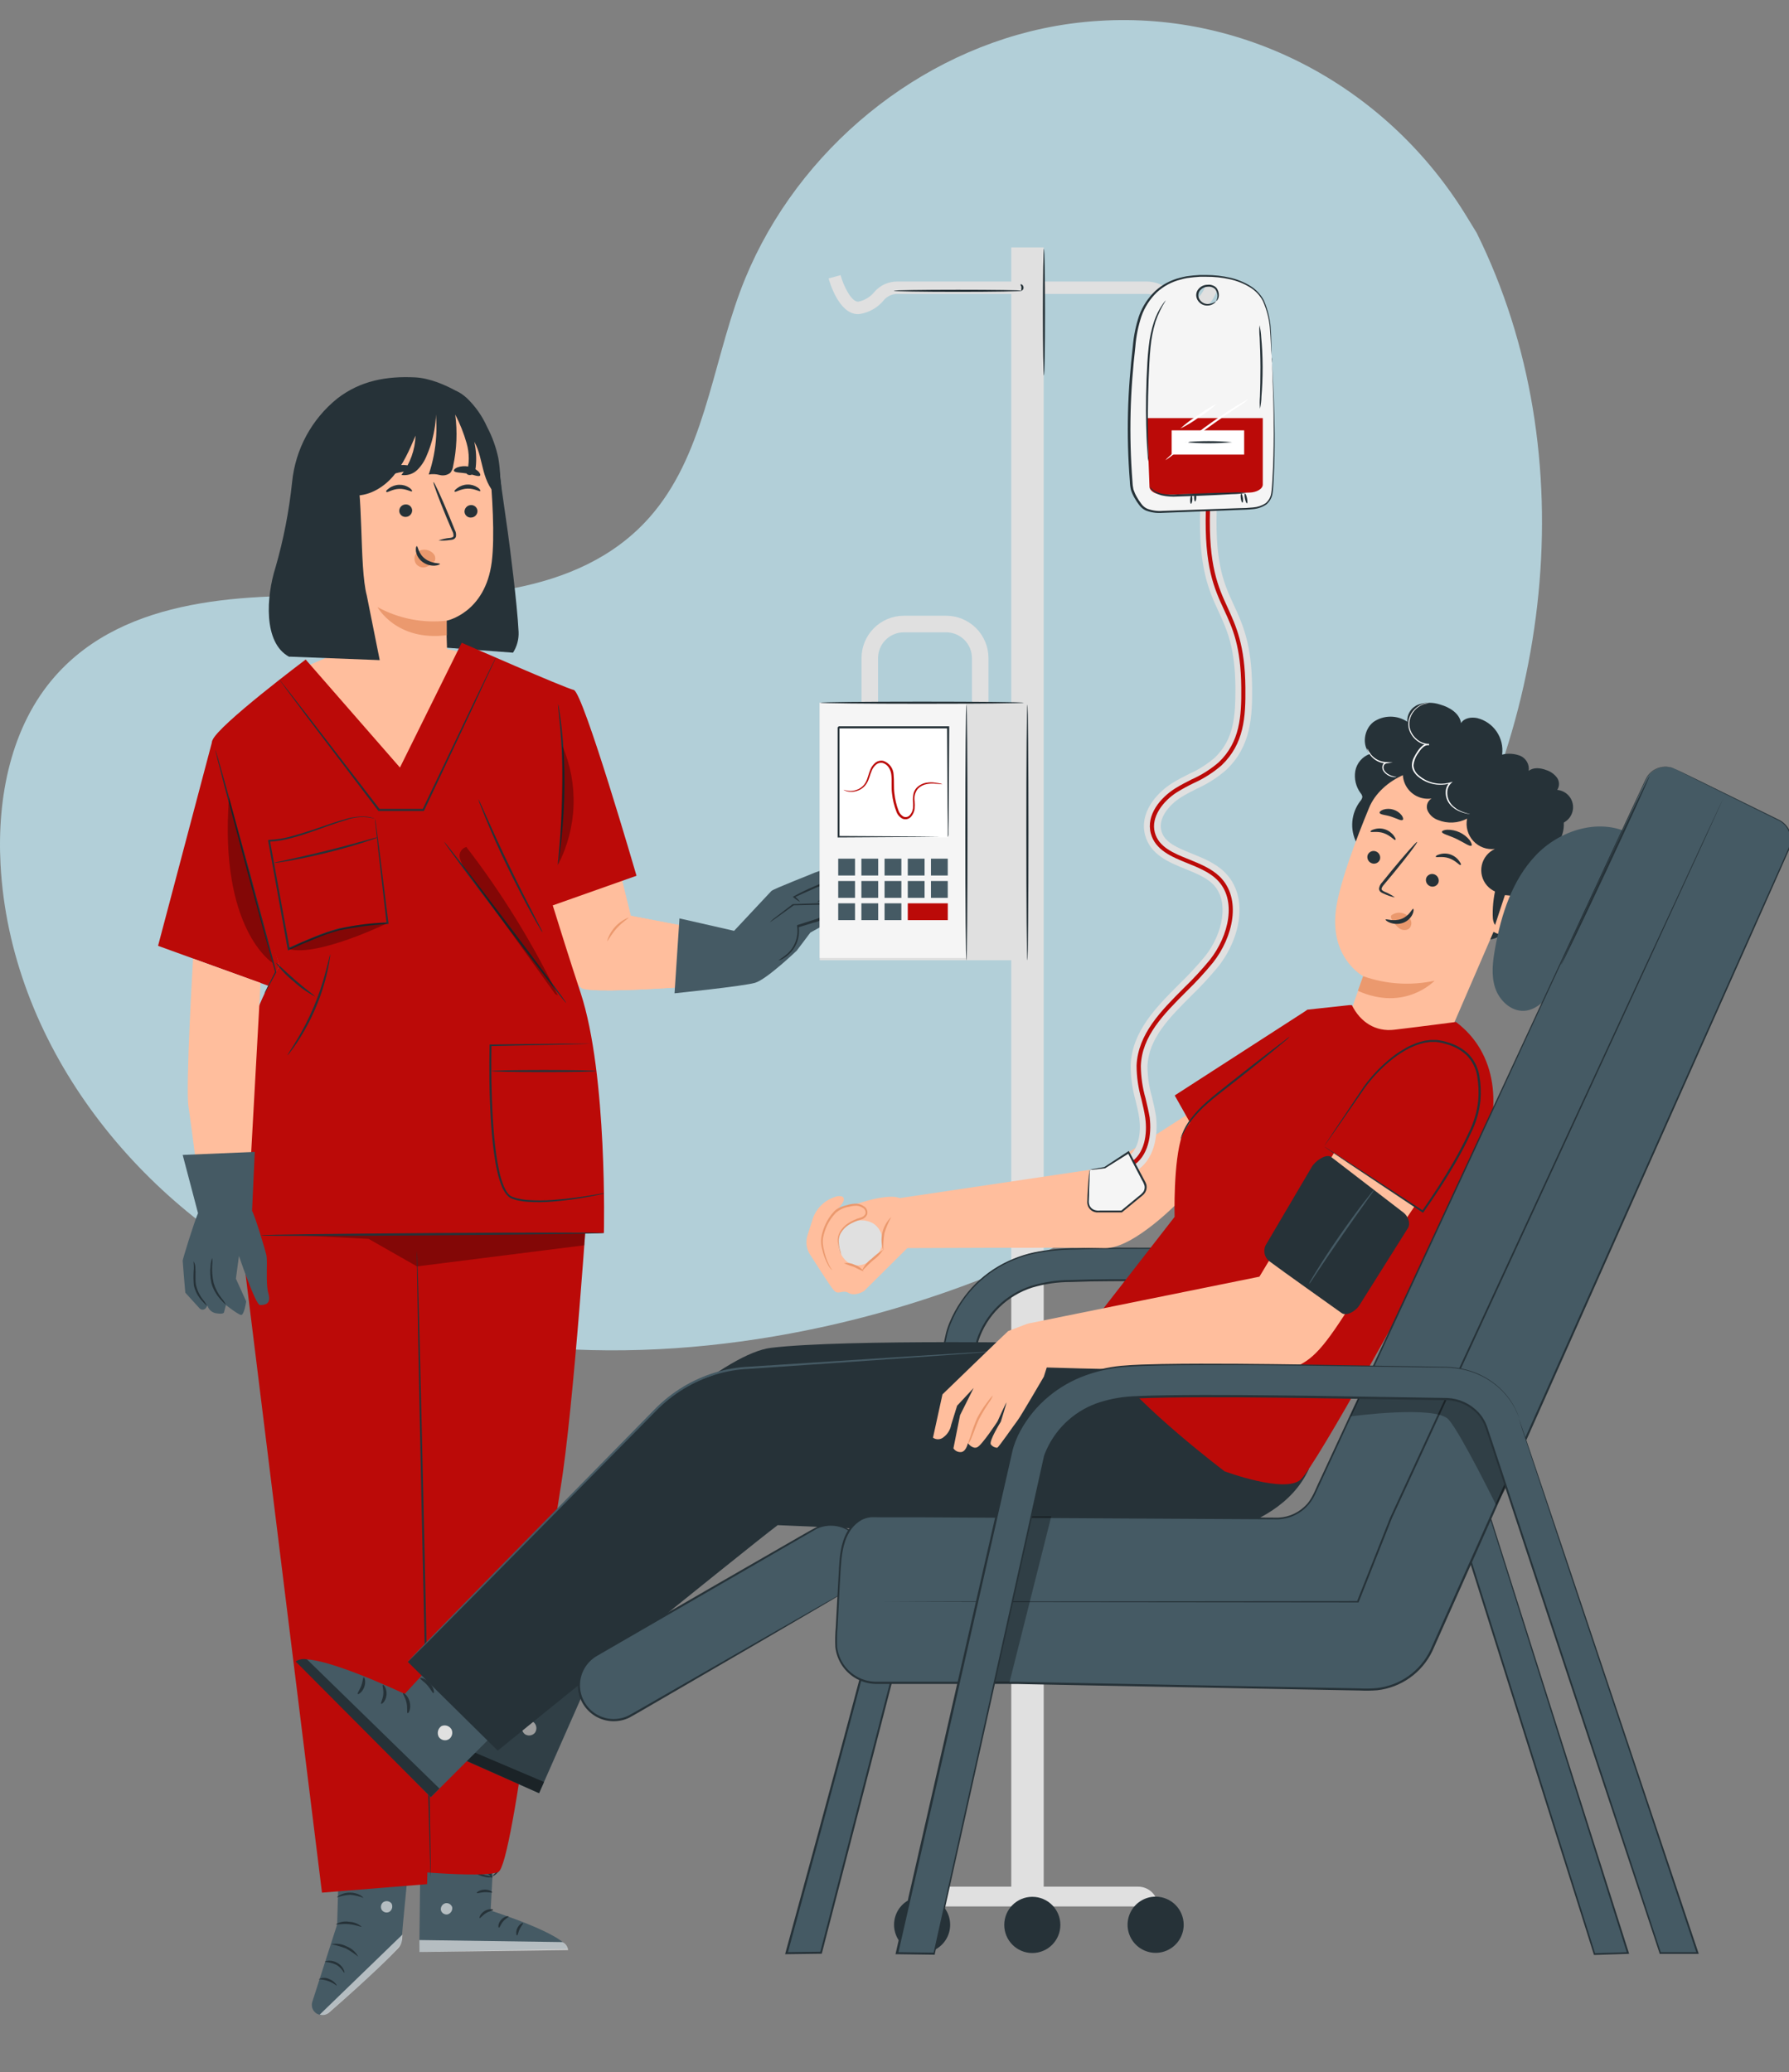 <svg width="227" height="263" viewBox="0 0 227 263" fill="none" xmlns="http://www.w3.org/2000/svg">
<rect x="0" y="0" width="227" height="263" fill="#808080" stroke="none"/>
<g clip-path="url(#clip0_3336_3186)">
<path d="M187.365 29.544L186.184 27.613C176.281 11.273 158.363 1.447 139.478 2.643C137.047 2.79 134.631 3.12 132.25 3.631C115.111 7.307 100.135 20.29 93.939 36.919C90.299 46.693 89.281 57.953 82.365 65.714C73.368 75.822 58.095 76.112 44.67 75.718C31.247 75.324 15.958 75.659 7.006 85.797C1.397 92.147 -0.386 101.178 0.067 109.69C1.263 132.208 16.961 152.343 36.922 162.355C56.884 172.367 80.389 173.258 102.237 168.854C132.837 162.689 161.943 145.748 179.438 119.59C196.934 93.432 201.361 57.782 187.365 29.544Z" fill="#B2CFD8"/>
<path d="M78.942 111.783L80.034 116.222L93.734 118.852V124.711C93.734 124.711 75.597 126.337 73.832 125.406C72.068 124.475 69.353 114.329 69.353 114.329L78.942 111.783Z" fill="#FFBE9D"/>
<path d="M79.761 116.449C79.803 116.523 78.994 116.975 78.249 117.811C77.503 118.648 77.109 119.479 77.03 119.447C77.224 118.77 77.571 118.147 78.044 117.627C78.518 117.107 79.106 116.704 79.761 116.449Z" fill="#EB996E"/>
<path d="M78.942 111.783L80.034 116.222L93.734 118.852V124.711C93.734 124.711 75.597 126.337 73.832 125.406C72.068 124.475 69.353 114.329 69.353 114.329L78.942 111.783Z" fill="#FFBE9D"/>
<path d="M59.413 82.954L55.585 82.123L41.916 83.249L39.001 84.506L51.478 99.133L59.413 82.954Z" fill="#FFBE9D"/>
<path d="M64.449 67.64C64.007 64.54 63.568 61.442 63.13 58.346L53.248 56.668L50.979 81.778L65.094 82.83C65.597 82.047 65.844 81.129 65.803 80.2C65.635 76.671 64.638 68.981 64.449 67.64Z" fill="#263238"/>
<path d="M37.064 61.185C37.267 59.123 37.88 57.121 38.865 55.299C39.851 53.476 41.19 51.869 42.803 50.571C45.718 48.32 49.021 47.71 52.696 47.894C54.503 47.989 56.54 48.841 58.11 49.745C60.263 50.992 61.156 53.485 62.18 55.752C64.233 60.291 63.918 66.413 62.49 68.102L36.696 83.355C33.367 81.582 33.803 75.665 34.942 72.067C35.97 68.51 36.68 64.868 37.064 61.185Z" fill="#263238"/>
<path d="M43.271 54.005L55.18 50.592C59.008 50.066 61.713 54.726 62.075 58.581C62.479 62.862 62.8 68.112 62.395 71.325C61.576 77.8 56.672 78.773 56.672 78.773C56.672 78.773 56.672 78.868 56.672 80.782L56.761 83.564C55.306 88.824 45.124 87.962 44.042 84.243L41.312 56.367C41.282 55.798 41.467 55.24 41.83 54.802C42.193 54.364 42.707 54.08 43.271 54.005Z" fill="#FFBE9D"/>
<path d="M60.584 64.823C60.592 65.039 60.516 65.249 60.372 65.409C60.228 65.57 60.027 65.667 59.812 65.68C59.707 65.693 59.601 65.684 59.5 65.654C59.4 65.625 59.306 65.575 59.224 65.508C59.143 65.442 59.076 65.359 59.027 65.266C58.978 65.172 58.949 65.07 58.94 64.965C58.931 64.75 59.006 64.54 59.149 64.379C59.292 64.218 59.492 64.119 59.707 64.103C59.812 64.091 59.918 64.1 60.019 64.13C60.121 64.161 60.215 64.211 60.297 64.278C60.378 64.345 60.446 64.428 60.495 64.521C60.544 64.615 60.575 64.718 60.584 64.823Z" fill="#263238"/>
<path d="M60.946 62.316C60.846 62.426 60.211 61.984 59.323 62.01C58.436 62.037 57.801 62.505 57.701 62.4C57.601 62.294 57.748 62.158 58.026 61.942C58.4 61.663 58.852 61.506 59.318 61.495C59.781 61.482 60.236 61.615 60.62 61.874C60.899 62.063 60.998 62.263 60.946 62.316Z" fill="#263238"/>
<path d="M52.297 64.736C52.306 64.951 52.231 65.161 52.088 65.322C51.945 65.483 51.745 65.582 51.531 65.598C51.426 65.61 51.32 65.6 51.219 65.57C51.118 65.54 51.024 65.49 50.943 65.423C50.861 65.356 50.794 65.273 50.746 65.179C50.697 65.085 50.667 64.983 50.659 64.878C50.649 64.663 50.724 64.452 50.867 64.292C51.011 64.132 51.211 64.034 51.426 64.02C51.53 64.009 51.636 64.018 51.736 64.048C51.837 64.078 51.931 64.128 52.012 64.194C52.093 64.261 52.16 64.343 52.209 64.436C52.258 64.529 52.288 64.631 52.297 64.736Z" fill="#263238"/>
<path d="M52.282 62.347C52.182 62.457 51.541 62.015 50.654 62.042C49.766 62.068 49.131 62.568 49.031 62.431C48.931 62.294 49.078 62.189 49.357 61.973C49.732 61.693 50.186 61.537 50.654 61.526C51.115 61.513 51.569 61.646 51.951 61.905C52.229 62.105 52.329 62.294 52.282 62.347Z" fill="#263238"/>
<path d="M55.642 68.576C56.104 68.417 56.584 68.314 57.071 68.271C57.297 68.245 57.512 68.192 57.543 68.034C57.557 67.8 57.499 67.566 57.375 67.366L56.651 65.662C55.642 63.227 54.907 61.228 55.002 61.186C55.096 61.144 55.999 63.085 57.002 65.515C57.249 66.115 57.48 66.688 57.701 67.235C57.853 67.504 57.905 67.819 57.848 68.124C57.816 68.204 57.768 68.276 57.705 68.335C57.642 68.394 57.567 68.439 57.486 68.466C57.361 68.502 57.232 68.523 57.102 68.529C56.62 68.609 56.129 68.625 55.642 68.576Z" fill="#263238"/>
<path d="M56.672 78.773C53.639 79.114 50.575 78.51 47.897 77.043C47.897 77.043 50.265 81.419 56.682 80.614L56.672 78.773Z" fill="#EB996E"/>
<path d="M52.728 70.338C52.83 70.171 52.971 70.032 53.14 69.932C53.308 69.833 53.499 69.778 53.694 69.77C53.968 69.741 54.245 69.786 54.495 69.901C54.745 70.016 54.96 70.196 55.117 70.423C55.231 70.633 55.261 70.879 55.201 71.112C55.154 71.227 55.201 71.169 55.102 71.254C54.807 71.577 54.437 71.823 54.025 71.969C53.802 72.032 53.565 72.027 53.345 71.954C53.125 71.881 52.932 71.743 52.791 71.559C52.669 71.381 52.599 71.173 52.588 70.957C52.577 70.742 52.626 70.528 52.728 70.338Z" fill="#EB996E"/>
<path d="M52.891 69.313C53.032 69.313 53.069 70.265 53.941 70.917C54.813 71.569 55.81 71.443 55.826 71.564C55.826 71.622 55.6 71.758 55.17 71.785C54.604 71.815 54.046 71.644 53.594 71.301C53.157 70.975 52.864 70.493 52.775 69.954C52.723 69.549 52.822 69.307 52.891 69.313Z" fill="#263238"/>
<path d="M52.597 59.539C52.528 59.786 51.636 59.754 50.612 59.97C49.588 60.186 48.769 60.549 48.611 60.343C48.543 60.244 48.669 60.007 48.984 59.744C49.408 59.413 49.905 59.187 50.433 59.086C50.954 58.974 51.494 58.989 52.008 59.129C52.408 59.249 52.623 59.434 52.597 59.539Z" fill="#263238"/>
<path d="M60.904 60.366C60.699 60.539 60.059 60.229 59.245 60.092C58.431 59.956 57.727 59.998 57.601 59.766C57.548 59.65 57.685 59.472 58.016 59.324C58.462 59.16 58.945 59.118 59.413 59.203C59.881 59.288 60.318 59.497 60.678 59.808C60.93 60.061 60.993 60.282 60.904 60.366Z" fill="#263238"/>
<path d="M55.191 50.145C55.551 52.752 55.188 55.407 54.141 57.819C53.874 58.503 53.468 59.122 52.949 59.639C52.685 59.894 52.367 60.084 52.018 60.195C51.669 60.305 51.299 60.333 50.937 60.276C52.039 58.839 52.665 57.094 52.728 55.284C51.956 57.109 51.153 58.966 49.861 60.465C48.569 61.964 46.642 63.058 44.667 62.869L44.809 61.548C44.565 62.517 44.012 63.379 43.234 64.005C42.839 64.306 42.358 64.473 41.861 64.482C41.365 64.492 40.878 64.343 40.472 64.057C41.149 60.838 39.19 57.33 40.44 54.285C41.301 52.181 43.496 50.919 45.691 50.235C48.768 49.282 52.042 49.163 55.18 49.888" fill="#263238"/>
<path d="M54.928 50.197C54.928 50.245 54.928 50.292 54.955 50.34L54.928 50.197Z" fill="#263238"/>
<path d="M54.954 50.341L55.348 50.178C56.561 49.557 57.359 48.847 59.239 50.525C60.329 51.573 61.205 52.824 61.818 54.207C62.469 55.444 62.944 56.767 63.23 58.136C63.508 59.77 63.549 61.435 63.351 63.08C62.259 62.354 61.707 61.055 61.361 59.793C61.014 58.53 60.836 57.205 60.179 56.058C60.421 57.127 60.483 58.23 60.363 59.319C60.34 59.62 60.214 59.905 60.006 60.124C59.9 60.229 59.756 60.288 59.607 60.288C59.458 60.288 59.314 60.229 59.208 60.124C59.573 58.858 59.573 57.514 59.208 56.248C58.85 54.989 58.366 53.77 57.764 52.608C58.048 54.79 57.958 57.005 57.496 59.156C57.458 59.471 57.33 59.769 57.128 60.014C56.941 60.158 56.724 60.257 56.493 60.303C56.261 60.35 56.023 60.343 55.795 60.282C55.339 60.159 54.862 60.138 54.398 60.219C55.475 57.038 55.667 53.623 54.954 50.341Z" fill="#263238"/>
<path d="M46.542 75.586C45.55 71.836 46.196 62.216 44.935 58.545L39.973 59.197L36.696 83.334L48.181 83.776L46.542 75.586Z" fill="#263238"/>
<path d="M62.779 232.782L62.254 242.47C62.254 242.47 71.916 245.542 71.995 247.341L53.201 247.724L53.379 232.598L62.779 232.782Z" fill="#455A64"/>
<g opacity="0.6">
<path d="M56.472 241.555C56.293 241.611 56.141 241.73 56.044 241.891C55.947 242.052 55.913 242.243 55.947 242.428C55.998 242.607 56.114 242.761 56.272 242.858C56.431 242.956 56.62 242.99 56.803 242.954C56.994 242.897 57.158 242.772 57.264 242.602C57.37 242.433 57.409 242.23 57.375 242.033C57.309 241.846 57.173 241.692 56.996 241.603C56.818 241.515 56.614 241.499 56.425 241.56" fill="white"/>
</g>
<g opacity="0.6">
<path d="M53.216 247.731V246.211L71.375 246.469C71.568 246.565 71.734 246.709 71.858 246.886C71.982 247.063 72.059 247.269 72.084 247.484L53.216 247.731Z" fill="white"/>
</g>
<path d="M62.574 242.382C62.574 242.477 62.112 242.508 61.655 242.797C61.198 243.087 60.951 243.465 60.867 243.429C60.783 243.392 60.93 242.861 61.487 242.524C62.044 242.187 62.595 242.298 62.574 242.382Z" fill="#263238"/>
<path d="M64.533 243.234C64.533 243.324 64.149 243.471 63.834 243.855C63.519 244.239 63.419 244.649 63.309 244.644C63.199 244.638 63.167 244.118 63.577 243.65C63.986 243.182 64.533 243.145 64.533 243.234Z" fill="#263238"/>
<path d="M65.609 245.627C65.525 245.627 65.409 245.18 65.651 244.68C65.893 244.18 66.329 243.991 66.365 244.07C66.402 244.149 66.134 244.412 65.94 244.822C65.746 245.232 65.704 245.627 65.609 245.627Z" fill="#263238"/>
<path d="M62.448 240.161C62.406 240.245 61.986 240.109 61.471 240.135C60.956 240.161 60.542 240.319 60.494 240.24C60.447 240.161 60.846 239.84 61.455 239.814C62.065 239.788 62.495 240.088 62.448 240.161Z" fill="#263238"/>
<path d="M62.516 238.206C62.207 238.291 61.88 238.291 61.571 238.206C61.033 238.096 60.52 237.888 60.059 237.59C59.955 237.53 59.861 237.454 59.78 237.364C59.72 237.299 59.683 237.215 59.677 237.126C59.67 237.037 59.694 236.949 59.743 236.875C59.791 236.813 59.852 236.762 59.922 236.727C59.992 236.691 60.069 236.672 60.148 236.67C60.267 236.671 60.385 236.689 60.5 236.723C60.7 236.778 60.895 236.85 61.083 236.938C61.399 237.086 61.69 237.283 61.944 237.522C62.369 237.932 62.516 238.279 62.469 238.295C62.422 238.311 62.217 238.032 61.781 237.69C61.524 237.495 61.243 237.332 60.946 237.206C60.776 237.132 60.601 237.073 60.421 237.028C60.221 236.975 60.053 236.97 60.001 237.054C59.948 237.138 60.001 237.101 60.001 237.164C60.062 237.227 60.131 237.282 60.206 237.327C60.364 237.435 60.529 237.534 60.699 237.622C60.988 237.772 61.29 237.894 61.602 237.985C61.913 238.033 62.218 238.107 62.516 238.206Z" fill="#263238"/>
<path d="M62.385 238.335C62.216 238.061 62.136 237.742 62.154 237.42C62.141 237.064 62.191 236.708 62.301 236.368C62.365 236.172 62.448 235.981 62.548 235.8C62.601 235.677 62.685 235.569 62.791 235.487C62.898 235.405 63.024 235.352 63.157 235.332C63.241 235.336 63.322 235.363 63.391 235.412C63.46 235.46 63.513 235.528 63.545 235.606C63.594 235.716 63.626 235.833 63.64 235.953C63.669 236.162 63.669 236.374 63.64 236.584C63.581 236.936 63.437 237.268 63.22 237.552C62.842 238.036 62.458 238.135 62.453 238.104C62.448 238.072 62.747 237.888 63.036 237.425C63.202 237.157 63.307 236.855 63.346 236.542C63.368 236.367 63.368 236.19 63.346 236.016C63.319 235.811 63.246 235.648 63.172 235.669C63.099 235.69 62.915 235.816 62.836 235.974C62.74 236.141 62.659 236.317 62.595 236.5C62.485 236.801 62.417 237.116 62.395 237.436C62.348 237.972 62.443 238.32 62.385 238.335Z" fill="#263238"/>
<path d="M43.139 231.73L42.777 244.243L39.626 254.053C39.572 254.22 39.553 254.396 39.57 254.571C39.587 254.746 39.64 254.915 39.725 255.069C39.81 255.222 39.926 255.356 40.065 255.463C40.205 255.57 40.364 255.646 40.535 255.688C40.733 255.738 40.94 255.739 41.139 255.693C41.339 255.646 41.524 255.553 41.679 255.42C43.675 253.684 50.995 247.283 50.974 246.368C50.943 245.316 52.224 233.219 52.224 233.219L43.139 231.73Z" fill="#455A64"/>
<g opacity="0.6">
<path d="M40.556 255.688L51.058 245.521L51.032 246.047C51.007 246.505 50.821 246.94 50.507 247.273C49.666 248.167 47.293 250.576 41.758 255.415C41.599 255.553 41.407 255.65 41.201 255.697C40.995 255.744 40.781 255.739 40.577 255.683L40.556 255.688Z" fill="white"/>
</g>
<g opacity="0.6">
<path d="M48.685 241.36C48.525 241.464 48.409 241.624 48.36 241.809C48.312 241.993 48.334 242.19 48.422 242.359C48.52 242.522 48.678 242.641 48.862 242.691C49.046 242.741 49.242 242.718 49.409 242.627C49.576 242.516 49.696 242.348 49.746 242.154C49.797 241.96 49.774 241.754 49.682 241.575C49.562 241.418 49.386 241.313 49.191 241.281C48.995 241.25 48.795 241.295 48.632 241.407" fill="white"/>
</g>
<path d="M43.691 250.361C43.622 250.392 43.37 249.724 42.641 249.335C42.195 249.128 41.713 249.009 41.223 248.983C41.223 248.951 41.375 248.862 41.669 248.835C42.055 248.813 42.44 248.903 42.777 249.093C43.117 249.279 43.394 249.561 43.575 249.903C43.712 250.182 43.722 250.361 43.691 250.361Z" fill="#263238"/>
<path d="M42.719 252.006C42.064 251.493 41.261 251.207 40.43 251.19C40.628 251.079 40.849 251.018 41.076 251.011C41.302 251.003 41.527 251.05 41.732 251.148C42.457 251.411 42.782 251.974 42.719 252.006Z" fill="#263238"/>
<path d="M45.455 248.32C44.959 247.928 44.432 247.576 43.88 247.268C43.282 247.048 42.67 246.872 42.047 246.742C42.707 246.602 43.396 246.701 43.99 247.02C44.618 247.263 45.139 247.724 45.455 248.32Z" fill="#263238"/>
<path d="M45.886 244.521C45.849 244.594 45.172 244.273 44.279 244.194C43.386 244.116 42.661 244.294 42.635 244.194C43.139 243.901 43.731 243.797 44.305 243.9C44.888 243.915 45.448 244.135 45.886 244.521Z" fill="#263238"/>
<path d="M46.106 240.855C45.574 240.648 45.015 240.517 44.447 240.466C43.874 240.498 43.309 240.609 42.767 240.797C42.767 240.766 42.892 240.618 43.192 240.466C43.584 240.274 44.016 240.18 44.452 240.192C44.886 240.197 45.313 240.305 45.697 240.508C45.964 240.671 46.106 240.829 46.106 240.855Z" fill="#263238"/>
<path d="M44.478 239.766C44.443 239.611 44.443 239.449 44.478 239.293C44.541 238.862 44.691 238.449 44.919 238.078C45.059 237.789 45.29 237.554 45.576 237.41C45.675 237.374 45.783 237.369 45.885 237.395C45.987 237.422 46.079 237.478 46.148 237.557C46.277 237.719 46.337 237.925 46.316 238.131C46.264 238.547 46.068 238.932 45.764 239.22C45.459 239.507 45.064 239.68 44.646 239.709C44.231 239.729 43.82 239.625 43.464 239.41C43.108 239.196 42.823 238.881 42.646 238.504C42.602 238.409 42.579 238.304 42.579 238.199C42.579 238.094 42.602 237.99 42.646 237.894C42.701 237.808 42.78 237.739 42.873 237.697C42.966 237.655 43.07 237.641 43.171 237.657C43.473 237.741 43.748 237.902 43.969 238.125C44.294 238.414 44.566 238.758 44.772 239.141C44.859 239.274 44.917 239.425 44.941 239.582C44.64 239.095 44.27 238.654 43.843 238.273C43.643 238.085 43.399 237.951 43.134 237.883C43.078 237.87 43.019 237.875 42.966 237.898C42.913 237.921 42.869 237.96 42.84 238.01C42.816 238.074 42.806 238.144 42.811 238.212C42.815 238.281 42.834 238.348 42.866 238.409C43.029 238.731 43.28 238.998 43.59 239.18C43.9 239.362 44.256 239.451 44.615 239.435C44.968 239.407 45.302 239.261 45.563 239.019C45.823 238.778 45.994 238.455 46.048 238.104C46.065 237.96 46.03 237.815 45.949 237.694C45.911 237.65 45.86 237.618 45.804 237.603C45.748 237.588 45.688 237.591 45.634 237.61C45.397 237.725 45.2 237.908 45.066 238.136C44.774 238.639 44.575 239.192 44.478 239.766Z" fill="#263238"/>
<path d="M56.645 152.178L54.193 239.116L40.855 240.194L29.733 150.18L56.645 152.178Z" fill="#BB0A08"/>
<path d="M74.631 151.072C74.631 151.072 72.824 178.665 71.102 189.005C69.379 199.346 65.184 236.71 63.225 237.573C61.266 238.435 49.819 237.263 49.819 237.263L45.733 151.945L74.631 151.072Z" fill="#BB0A08"/>
<g opacity="0.3">
<path d="M74.258 156.48L74.142 158.037L52.907 160.72L46.778 157.227L34.48 156.591L74.258 156.48Z" fill="black"/>
</g>
<path d="M54.65 238.262C54.723 238.262 54.393 220.463 53.909 198.52C53.426 176.577 52.98 158.778 52.907 158.783C52.833 158.788 53.169 176.571 53.652 198.525C54.135 220.479 54.582 238.262 54.65 238.262Z" fill="#263238"/>
<path d="M70.136 114.903L80.764 111.142C80.764 111.142 73.995 87.837 72.803 87.563C71.611 87.29 58.583 81.572 58.583 81.572L50.748 97.409L38.786 83.702C38.786 83.702 27.627 92.086 26.96 93.948C26.294 95.81 35.467 122.561 35.467 122.561C35.467 122.561 31.345 128.951 30.552 136.136C29.759 143.321 31.345 156.896 31.345 156.896L76.626 156.481C76.626 156.481 77.109 136.431 73.664 125.974C72.294 121.83 70.818 117.107 70.136 114.903Z" fill="#BB0A08"/>
<path d="M47.597 103.909C47.521 103.873 47.442 103.843 47.361 103.82C47.123 103.737 46.877 103.682 46.626 103.657C45.677 103.574 44.721 103.677 43.812 103.962C42.63 104.277 41.233 104.788 39.611 105.335C38.807 105.608 37.951 105.861 37.032 106.118C36.085 106.391 35.108 106.55 34.123 106.592H34.029V106.723C34.716 110.526 35.52 114.986 36.371 119.73C36.418 119.978 36.46 120.214 36.502 120.451L36.533 120.619L36.686 120.551C37.771 120.053 38.851 119.588 39.926 119.157C40.949 118.719 42.002 118.353 43.076 118.063C45.086 117.654 47.121 117.387 49.168 117.264H49.288V117.148C48.795 113.177 48.38 109.863 48.091 107.523C47.939 106.387 47.823 105.487 47.739 104.851C47.697 104.556 47.666 104.325 47.645 104.151C47.637 104.073 47.621 103.995 47.597 103.92V104.172C47.597 104.351 47.64 104.588 47.671 104.888C47.739 105.535 47.839 106.465 47.96 107.591C48.228 109.921 48.6 113.219 49.052 117.174L49.152 117.048C47.097 117.16 45.053 117.417 43.034 117.816C41.939 118.108 40.865 118.475 39.821 118.915C38.749 119.346 37.666 119.813 36.57 120.314L36.754 120.409C36.712 120.172 36.67 119.93 36.623 119.688L34.249 106.681L34.128 106.818C35.137 106.774 36.137 106.608 37.106 106.323C38.03 106.076 38.891 105.797 39.689 105.513C41.291 104.951 42.677 104.425 43.848 104.093C45.046 103.632 46.36 103.568 47.597 103.909Z" fill="#263238"/>
<path d="M26.96 93.947L20.055 120.035L34.044 125.106L35.467 122.56L26.96 93.947Z" fill="#BB0A08"/>
<path d="M76.626 151.441H76.51L76.18 151.498L74.893 151.714C73.78 151.893 72.162 152.14 70.167 152.282C69.073 152.366 67.974 152.366 66.88 152.282C66.582 152.258 66.285 152.216 65.992 152.156C65.845 152.124 65.693 152.103 65.546 152.061L65.11 151.919C64.522 151.756 64.202 151.135 63.934 150.557C63.678 149.929 63.48 149.28 63.341 148.616C63.188 147.932 63.068 147.233 62.968 146.512C62.763 145.076 62.632 143.577 62.537 142.036C62.338 138.675 62.311 135.472 62.359 132.642L62.243 132.758L71.585 132.558L74.242 132.485L74.946 132.453C75.026 132.462 75.107 132.462 75.187 132.453H74.946H71.585L62.238 132.558H62.122V132.674C62.059 135.509 62.075 138.717 62.28 142.089C62.374 143.635 62.506 145.139 62.716 146.586C62.816 147.312 62.941 148.017 63.099 148.69C63.244 149.368 63.45 150.031 63.713 150.673C63.854 150.986 64.03 151.283 64.239 151.556C64.345 151.69 64.465 151.814 64.596 151.924C64.736 152.023 64.89 152.101 65.052 152.156L65.509 152.303C65.667 152.345 65.819 152.366 65.971 152.398C66.271 152.458 66.575 152.499 66.88 152.519C67.985 152.596 69.095 152.586 70.199 152.487C71.793 152.356 73.38 152.138 74.951 151.835C75.507 151.73 75.933 151.635 76.227 151.572L76.552 151.488C76.589 151.477 76.631 151.446 76.626 151.441Z" fill="#263238"/>
<path d="M62.353 135.926C62.353 136 65.336 136.058 69.012 136.058C72.688 136.058 75.67 136 75.67 135.926C75.67 135.853 72.688 135.795 69.012 135.795C65.336 135.795 62.353 135.858 62.353 135.926Z" fill="#263238"/>
<path d="M56.336 106.813C56.278 106.855 59.696 111.478 63.976 117.132C68.256 122.786 71.763 127.341 71.837 127.283C71.91 127.226 68.476 122.618 64.197 116.959C59.917 111.299 56.393 106.771 56.336 106.813Z" fill="#263238"/>
<path d="M70.787 109.785C70.86 109.525 70.909 109.259 70.934 108.991C71.013 108.465 71.107 107.734 71.207 106.808C71.473 104.401 71.615 101.982 71.632 99.56C71.65 97.135 71.526 94.712 71.259 92.302C71.154 91.381 71.049 90.635 70.965 90.119C70.935 89.852 70.882 89.588 70.808 89.33C70.807 89.599 70.826 89.868 70.865 90.135C70.918 90.661 70.992 91.397 71.076 92.323C71.238 94.169 71.391 96.725 71.375 99.555C71.359 102.385 71.181 104.941 71.028 106.792C70.95 107.681 70.881 108.417 70.834 108.98C70.797 109.247 70.781 109.516 70.787 109.785Z" fill="#263238"/>
<path d="M60.694 101.416C60.751 101.658 60.83 101.894 60.93 102.121C61.098 102.568 61.356 103.204 61.681 103.993C62.338 105.571 63.257 107.722 64.412 110.068C65.567 112.414 66.638 114.497 67.463 115.991C67.872 116.737 68.214 117.337 68.46 117.742C68.574 117.963 68.707 118.172 68.859 118.368C68.778 118.134 68.674 117.909 68.55 117.695C68.308 117.232 67.998 116.643 67.626 115.901C66.843 114.392 65.777 112.293 64.648 109.952C63.519 107.612 62.548 105.476 61.849 103.92L61.025 102.079C60.932 101.849 60.822 101.628 60.694 101.416Z" fill="#263238"/>
<path d="M35.467 86.257C35.532 86.379 35.61 86.493 35.698 86.599C35.867 86.836 36.103 87.157 36.397 87.556L39.022 91.075L47.976 102.873L48.012 102.92H53.789L53.825 102.846C56.393 97.403 58.672 92.569 60.326 89.071C61.13 87.341 61.776 85.915 62.238 84.953L62.763 83.838C62.815 83.722 62.852 83.622 62.889 83.543C62.903 83.511 62.915 83.477 62.926 83.443C62.926 83.443 62.926 83.47 62.868 83.533L62.721 83.817L62.17 84.916L60.19 88.992C58.52 92.485 56.209 97.308 53.61 102.731L53.731 102.657H48.086L48.191 102.71L39.169 90.991L36.47 87.52L35.735 86.594C35.655 86.475 35.565 86.362 35.467 86.257Z" fill="#263238"/>
<path d="M36.476 133.92C36.614 133.796 36.736 133.654 36.838 133.499C37.059 133.22 37.363 132.805 37.715 132.273C39.547 129.493 40.855 126.4 41.575 123.148C41.711 122.522 41.8 122.017 41.847 121.665C41.883 121.492 41.898 121.315 41.895 121.139C41.853 121.139 41.711 121.901 41.37 123.132C40.557 126.332 39.262 129.39 37.531 132.2C36.896 133.252 36.444 133.893 36.476 133.92Z" fill="#263238"/>
<path d="M39.962 126.459C40.004 126.391 38.802 125.554 37.431 124.355C36.061 123.156 35.042 122.125 34.989 122.178C35.633 123.073 36.398 123.873 37.263 124.555C38.074 125.308 38.981 125.949 39.962 126.459Z" fill="#263238"/>
<path d="M33.561 126.107C33.606 126.052 33.645 125.992 33.677 125.928L33.971 125.403C34.239 124.908 34.601 124.235 35.058 123.399V123.372V123.341C34.328 120.532 33.094 115.925 31.686 110.718C30.505 106.431 29.434 102.555 28.651 99.709L27.706 96.38C27.596 96.011 27.507 95.712 27.433 95.48C27.409 95.373 27.372 95.268 27.323 95.17C27.337 95.278 27.358 95.385 27.386 95.491L27.606 96.406C27.822 97.226 28.131 98.362 28.473 99.756C29.239 102.607 30.285 106.489 31.434 110.802C32.847 115.993 34.118 120.59 34.911 123.383V123.325L33.887 125.366L33.629 125.892C33.596 125.96 33.573 126.032 33.561 126.107Z" fill="#263238"/>
<g opacity="0.3">
<path d="M59.176 107.492C63.684 113.352 67.574 119.662 70.787 126.322L70.44 126.154L67.148 121.562L59.066 110.311C58.694 109.876 58.44 109.353 58.326 108.791C58.279 108.507 58.34 108.216 58.498 107.975C58.656 107.735 58.898 107.562 59.176 107.492Z" fill="black"/>
</g>
<g opacity="0.3">
<path d="M70.787 109.785C71.995 107.466 72.674 104.908 72.773 102.294C72.873 99.681 72.392 97.078 71.364 94.674C71.364 94.674 71.312 107.329 70.787 109.785Z" fill="black"/>
</g>
<path d="M34.806 109.512C34.982 109.517 35.158 109.501 35.331 109.465C35.672 109.418 36.16 109.339 36.764 109.233C37.972 109.018 39.632 108.676 41.448 108.229C43.265 107.782 44.888 107.308 46.059 106.935C46.642 106.746 47.109 106.588 47.435 106.472C47.609 106.426 47.775 106.355 47.928 106.262C47.75 106.279 47.574 106.316 47.403 106.372L46.007 106.756C44.825 107.082 43.197 107.529 41.385 107.976C39.574 108.423 37.925 108.792 36.728 109.055L35.315 109.365C35.139 109.39 34.968 109.44 34.806 109.512Z" fill="#263238"/>
<g opacity="0.3">
<path d="M49.178 117.148C49.178 117.148 40.33 121.461 36.654 120.446C36.654 120.446 42.956 116.89 49.178 117.148Z" fill="black"/>
</g>
<g opacity="0.3">
<path d="M34.585 122.203C34.585 122.203 27.759 117.921 29.066 101.164L34.585 122.203Z" fill="black"/>
</g>
<path d="M24.498 121.662C24.498 121.662 23.526 137.93 23.915 140.434C24.303 142.937 25.742 154.409 25.742 154.409L31.487 153.21L33.062 124.744L24.498 121.662Z" fill="#FFBE9D"/>
<path d="M34.06 164.181C33.666 162.803 33.992 160.178 33.797 159.258C33.703 158.826 32.343 154.219 31.981 153.672L32.327 146.188L23.18 146.571L25.128 153.967C24.655 155.018 23.18 159.784 23.18 159.999C23.18 160.215 23.511 164.049 23.511 164.049L25.333 166.053C25.386 166.107 25.451 166.149 25.523 166.176C25.594 166.202 25.67 166.213 25.746 166.207C25.822 166.201 25.896 166.178 25.962 166.141C26.029 166.103 26.086 166.052 26.131 165.99L26.325 165.69C26.393 165.934 26.527 166.153 26.713 166.324C26.898 166.495 27.128 166.611 27.375 166.658C28.425 166.842 28.425 166.542 28.425 166.542L28.667 165.622C28.667 165.622 30.19 166.821 30.584 166.879C30.978 166.937 31.24 165.164 31.24 165.164L29.933 162.277L30.321 159.389C30.321 159.389 32.422 165.622 32.984 165.622C33.545 165.622 34.449 165.559 34.06 164.181Z" fill="#455A64"/>
<path d="M76.631 156.478C76.631 156.557 66.89 156.689 54.876 156.778C42.861 156.868 33.125 156.878 33.12 156.778C33.115 156.678 42.861 156.573 54.876 156.484C66.89 156.394 76.626 156.405 76.631 156.478Z" fill="#263238"/>
<path d="M26.924 159.641C26.966 159.955 26.966 160.273 26.924 160.587C26.882 161.334 26.944 162.083 27.108 162.812C27.319 163.524 27.665 164.188 28.126 164.769C28.335 165.006 28.511 165.269 28.651 165.553C28.625 165.579 28.357 165.332 27.969 164.89C27.443 164.315 27.055 163.628 26.834 162.881C26.663 162.125 26.625 161.345 26.724 160.577C26.744 160.257 26.811 159.941 26.924 159.641Z" fill="#263238"/>
<path d="M24.576 160.094C24.73 160.358 24.804 160.661 24.792 160.967C24.849 161.524 24.739 162.292 24.865 163.071C25.022 163.75 25.325 164.388 25.753 164.938C25.947 165.163 26.111 165.412 26.241 165.68C26.215 165.706 25.963 165.474 25.6 165.054C25.102 164.508 24.756 163.84 24.597 163.118C24.534 162.399 24.534 161.675 24.597 160.956C24.608 160.42 24.529 160.104 24.576 160.094Z" fill="#263238"/>
<path d="M79.761 116.449C79.803 116.523 78.994 116.975 78.249 117.811C77.503 118.648 77.109 119.479 77.03 119.447C77.224 118.77 77.571 118.147 78.044 117.627C78.518 117.107 79.106 116.704 79.761 116.449Z" fill="#EB996E"/>
<path d="M105.413 113.74C105.994 113.482 106.527 113.126 106.988 112.688C107.152 112.469 107.254 112.211 107.284 111.939C107.315 111.667 107.272 111.392 107.162 111.142L105.733 111.668C106.216 111.51 106.629 111.191 106.904 110.763C106.985 110.671 107.045 110.563 107.083 110.445C107.12 110.328 107.133 110.205 107.12 110.083C107.108 109.961 107.071 109.842 107.011 109.735C106.951 109.628 106.87 109.534 106.773 109.459C106.773 109.459 104.294 110.453 103.323 110.769C103.186 110.863 98.14 112.799 97.872 113.083L93.146 118.132L86.215 116.554L85.59 126.059C85.59 126.059 94.338 125.159 95.808 124.728C97.279 124.297 101.096 120.646 101.096 120.646L102.824 118.353L105.891 116.649C106.416 116.281 106.973 115.597 106.495 114.945C107.466 114.319 106.962 113.093 106.962 113.093L105.413 113.74Z" fill="#455A64"/>
<path d="M98.775 121.876C99.19 121.608 99.586 121.312 99.962 120.992C100.369 120.61 100.688 120.143 100.897 119.625C101.168 118.959 101.251 118.231 101.138 117.521V117.411L101.238 117.379L103.165 116.764C103.508 116.666 103.844 116.543 104.168 116.395C104.491 116.245 104.772 116.017 104.988 115.733C105.2 115.426 105.29 115.051 105.24 114.681L105.376 114.786L100.65 114.896H100.713L98.523 116.474L97.914 116.895C97.846 116.949 97.772 116.995 97.694 117.032C97.919 116.786 98.173 116.567 98.45 116.38C98.975 115.98 99.684 115.422 100.587 114.739H100.613H100.645L105.345 114.57H105.444V114.681C105.484 114.905 105.478 115.135 105.427 115.357C105.377 115.58 105.283 115.789 105.15 115.975C104.644 116.566 103.951 116.965 103.186 117.105L101.259 117.705L101.338 117.563C101.452 118.314 101.352 119.081 101.049 119.777C100.818 120.314 100.467 120.79 100.025 121.171L99.763 121.392L99.516 121.56C99.385 121.651 99.246 121.73 99.101 121.797C98.996 121.837 98.887 121.863 98.775 121.876Z" fill="#263238"/>
<path d="M101.532 114.465C101.233 114.313 100.954 114.124 100.703 113.902L100.592 113.818L100.718 113.749C101.343 113.397 102.294 112.918 103.402 112.445C104.415 112.003 105.35 111.656 106.027 111.43C106.392 111.286 106.773 111.189 107.162 111.141C106.828 111.333 106.476 111.491 106.111 111.614C105.444 111.882 104.536 112.261 103.522 112.666C102.43 113.139 101.459 113.586 100.808 113.886V113.734C101.08 113.945 101.324 114.19 101.532 114.465Z" fill="#263238"/>
<path d="M103.659 114.467C104.152 114.113 104.698 113.837 105.276 113.652C105.827 113.379 106.414 113.187 107.02 113.084C106.523 113.434 105.978 113.708 105.402 113.899C104.852 114.173 104.265 114.364 103.659 114.467Z" fill="#263238"/>
<path d="M132.43 31.395H128.318V239.451H132.43V31.395Z" fill="#E0E0E0"/>
<path d="M108.858 39.867C106.453 39.867 105.266 35.812 105.14 35.334L106.657 34.918C107.062 36.385 108.07 38.363 108.921 38.284C109.733 38.117 110.46 37.668 110.974 37.017C111.333 36.609 111.775 36.282 112.27 36.06C112.766 35.838 113.303 35.724 113.846 35.728H145.5C146.608 35.731 147.673 36.158 148.478 36.922C149.381 37.769 150.263 38.232 150.956 38.232C152.007 38.232 152.736 37.011 152.983 36.186L154.49 36.648C154.012 38.226 152.736 39.804 150.956 39.804C149.554 39.804 148.252 38.858 147.401 38.069C146.889 37.578 146.209 37.303 145.5 37.301H113.846C113.53 37.302 113.218 37.37 112.931 37.501C112.643 37.631 112.386 37.821 112.176 38.058C111.414 39.015 110.322 39.653 109.115 39.846L108.858 39.867Z" fill="#E0E0E0"/>
<path d="M129.652 36.906C129.652 36.985 126.013 37.043 121.534 37.043C117.055 37.043 113.416 36.985 113.416 36.906C113.416 36.827 117.049 36.77 121.534 36.77C126.018 36.77 129.652 36.817 129.652 36.906Z" fill="#263238"/>
<path d="M129.6 36.87C129.553 36.817 129.6 36.654 129.6 36.481C129.6 36.307 129.463 36.17 129.495 36.102C129.526 36.034 129.81 36.102 129.868 36.439C129.925 36.775 129.6 36.938 129.6 36.87Z" fill="#263238"/>
<path d="M132.462 47.648C132.388 47.648 132.325 44.05 132.325 39.611C132.325 35.172 132.388 31.574 132.462 31.574C132.535 31.574 132.598 35.172 132.598 39.611C132.598 44.05 132.54 47.648 132.462 47.648Z" fill="#263238"/>
<path d="M125.425 92.151H109.315V83.52C109.315 82.095 109.879 80.729 110.885 79.721C111.89 78.713 113.254 78.146 114.676 78.144H120.064C121.486 78.146 122.85 78.713 123.855 79.721C124.86 80.729 125.425 82.095 125.425 83.52V92.151ZM111.415 90.047H123.325V83.52C123.325 82.653 122.981 81.822 122.37 81.209C121.758 80.595 120.929 80.25 120.064 80.248H114.676C113.811 80.25 112.981 80.595 112.37 81.209C111.758 81.822 111.415 82.653 111.415 83.52V90.047Z" fill="#E0E0E0"/>
<path d="M130.356 89.184H104.006V121.867H130.356V89.184Z" fill="#E0E0E0"/>
<path d="M122.621 89.184H104.006V121.573H122.621V89.184Z" fill="#F5F5F5"/>
<path d="M120.263 92.344H106.358V106.271H120.263V92.344Z" fill="white"/>
<path d="M120.258 106.245C120.258 106.245 120.258 106.151 120.258 105.977C120.258 105.804 120.258 105.535 120.258 105.22C120.258 104.541 120.258 103.584 120.226 102.38C120.226 99.928 120.19 96.468 120.169 92.323L120.284 92.439H106.384C106.353 92.439 106.642 92.181 106.521 92.302V94.185C106.521 94.811 106.521 95.431 106.521 96.047V99.644C106.521 101.985 106.521 104.189 106.521 106.214L106.405 106.098L116.446 106.156L119.281 106.188H120.037H120.305C120.225 106.195 120.144 106.195 120.064 106.188H119.334L116.519 106.219L106.405 106.282H106.285V106.245C106.285 104.22 106.285 102.038 106.285 99.676V92.312L106.421 92.176H120.321H120.442V92.297C120.415 96.473 120.394 99.96 120.379 102.427C120.379 103.626 120.379 104.573 120.347 105.246C120.347 105.551 120.347 105.772 120.347 105.977C120.327 106.07 120.297 106.159 120.258 106.245Z" fill="#263238"/>
<path d="M129.904 89.182C129.904 89.255 124.128 89.318 116.992 89.318C109.855 89.318 104.079 89.255 104.079 89.182C104.079 89.108 109.855 89.045 116.992 89.045C124.128 89.045 129.904 89.108 129.904 89.182Z" fill="#263238"/>
<path d="M130.361 121.866C130.282 121.866 130.225 114.602 130.225 105.645C130.225 96.688 130.282 89.43 130.361 89.43C130.44 89.43 130.498 96.688 130.498 105.645C130.498 114.602 130.435 121.866 130.361 121.866Z" fill="#263238"/>
<path d="M122.626 121.866C122.547 121.866 122.484 114.602 122.484 105.645C122.484 96.688 122.547 89.43 122.626 89.43C122.705 89.43 122.763 96.688 122.763 105.645C122.763 114.602 122.7 121.866 122.626 121.866Z" fill="#263238"/>
<path d="M108.49 108.975H106.358V111.11H108.49V108.975Z" fill="#455A64"/>
<path d="M111.431 108.975H109.299V111.11H111.431V108.975Z" fill="#455A64"/>
<path d="M114.371 108.975H112.239V111.11H114.371V108.975Z" fill="#455A64"/>
<path d="M117.317 108.975H115.185V111.11H117.317V108.975Z" fill="#455A64"/>
<path d="M120.258 108.975H118.126V111.11H120.258V108.975Z" fill="#455A64"/>
<path d="M108.49 111.811H106.358V113.946H108.49V111.811Z" fill="#455A64"/>
<path d="M111.431 111.811H109.299V113.946H111.431V111.811Z" fill="#455A64"/>
<path d="M114.371 111.811H112.239V113.946H114.371V111.811Z" fill="#455A64"/>
<path d="M117.317 111.811H115.185V113.946H117.317V111.811Z" fill="#455A64"/>
<path d="M120.258 111.811H118.126V113.946H120.258V111.811Z" fill="#455A64"/>
<path d="M108.49 114.639H106.358V116.774H108.49V114.639Z" fill="#455A64"/>
<path d="M111.431 114.639H109.299V116.774H111.431V114.639Z" fill="#455A64"/>
<path d="M114.371 114.639H112.239V116.774H114.371V114.639Z" fill="#455A64"/>
<path d="M120.263 114.639H115.185V116.774H120.263V114.639Z" fill="#BB0A08"/>
<path d="M119.56 99.535C119.56 99.535 119.239 99.503 118.656 99.456C118.306 99.425 117.953 99.441 117.606 99.503C117.158 99.581 116.747 99.802 116.435 100.134C116.272 100.354 116.155 100.603 116.09 100.869C116.025 101.135 116.014 101.411 116.057 101.681C116.086 102.006 116.086 102.333 116.057 102.659C116.004 103.018 115.851 103.356 115.616 103.632C115.485 103.79 115.306 103.901 115.106 103.95C114.907 103.998 114.697 103.981 114.508 103.9C114.15 103.708 113.877 103.389 113.741 103.006C113.455 102.266 113.268 101.491 113.185 100.702C113.074 99.898 113.185 99.093 113.101 98.372C113.072 98.023 112.956 97.687 112.765 97.394C112.586 97.12 112.316 96.918 112.003 96.826C111.856 96.793 111.704 96.796 111.558 96.832C111.413 96.869 111.277 96.939 111.163 97.036C110.936 97.232 110.757 97.477 110.638 97.752C110.391 98.278 110.291 98.877 110.023 99.329C109.784 99.765 109.405 100.106 108.947 100.297C108.616 100.441 108.257 100.506 107.897 100.487C107.667 100.478 107.441 100.428 107.23 100.339C107.155 100.314 107.086 100.275 107.025 100.224C107.308 100.318 107.604 100.371 107.902 100.381C108.249 100.381 108.591 100.304 108.905 100.155C109.317 99.965 109.655 99.643 109.866 99.24C110.107 98.793 110.197 98.22 110.449 97.636C110.58 97.324 110.781 97.047 111.037 96.826C111.18 96.704 111.349 96.617 111.531 96.572C111.714 96.526 111.904 96.523 112.087 96.563C112.457 96.689 112.779 96.924 113.012 97.238C113.244 97.552 113.376 97.929 113.389 98.32C113.473 99.103 113.389 99.866 113.484 100.65C113.562 101.411 113.738 102.159 114.009 102.875C114.121 103.196 114.345 103.467 114.639 103.637C114.779 103.699 114.935 103.712 115.083 103.676C115.231 103.64 115.363 103.556 115.458 103.437C115.664 103.199 115.797 102.907 115.842 102.596C115.868 102.288 115.868 101.978 115.842 101.67C115.826 101.364 115.847 101.056 115.905 100.755C115.964 100.468 116.101 100.203 116.299 99.987C116.644 99.633 117.096 99.402 117.585 99.329C117.944 99.276 118.308 99.276 118.667 99.329C118.961 99.366 119.192 99.414 119.334 99.445C119.476 99.477 119.565 99.524 119.56 99.535Z" fill="#BB0A08"/>
<path d="M146.929 241.944H115.059C115.061 241.279 115.325 240.642 115.794 240.172C116.264 239.702 116.9 239.437 117.564 239.436H144.408C144.738 239.434 145.065 239.498 145.371 239.623C145.676 239.749 145.954 239.933 146.188 240.166C146.422 240.399 146.608 240.676 146.735 240.981C146.862 241.287 146.928 241.614 146.929 241.944Z" fill="#E0E0E0"/>
<path d="M120.563 244.269C120.563 244.974 120.354 245.664 119.963 246.25C119.571 246.837 119.015 247.294 118.365 247.564C117.714 247.834 116.998 247.904 116.308 247.767C115.617 247.629 114.983 247.289 114.485 246.791C113.987 246.292 113.648 245.657 113.51 244.965C113.373 244.273 113.443 243.556 113.713 242.905C113.982 242.253 114.439 241.696 115.024 241.304C115.61 240.912 116.298 240.703 117.002 240.703C117.946 240.703 118.852 241.079 119.52 241.748C120.187 242.416 120.563 243.323 120.563 244.269Z" fill="#263238"/>
<path d="M150.195 244.269C150.195 244.974 149.986 245.664 149.595 246.25C149.204 246.837 148.648 247.294 147.997 247.564C147.346 247.834 146.631 247.904 145.94 247.767C145.249 247.629 144.615 247.289 144.117 246.791C143.619 246.292 143.28 245.657 143.143 244.965C143.005 244.273 143.076 243.556 143.345 242.905C143.615 242.253 144.071 241.696 144.657 241.304C145.242 240.912 145.93 240.703 146.635 240.703C147.578 240.705 148.483 241.081 149.151 241.749C149.818 242.418 150.193 243.324 150.195 244.269Z" fill="#263238"/>
<path d="M130.986 247.857C132.952 247.857 134.546 246.26 134.546 244.291C134.546 242.321 132.952 240.725 130.986 240.725C129.02 240.725 127.426 242.321 127.426 244.291C127.426 246.26 129.02 247.857 130.986 247.857Z" fill="#263238"/>
<path d="M180.463 165.258C179.887 163.395 178.736 161.763 177.175 160.596C175.614 159.43 173.724 158.79 171.777 158.768L164.284 158.647C153.592 158.457 140.281 158.226 134.153 158.584C128.229 158.931 124.732 161.739 122.847 164.043C121.598 165.526 120.672 167.252 120.127 169.114V169.198C115.721 190.431 100.13 246.578 99.82 247.856L104.2 247.793C104.552 246.383 122.689 176.682 124.06 170.076C124.228 169.471 126.239 163.091 134.41 162.613C140.386 162.265 153.608 162.497 164.237 162.681C166.988 162.728 169.587 162.776 171.746 162.802C172.845 162.817 173.911 163.182 174.79 163.843C175.669 164.505 176.315 165.43 176.635 166.484L202.365 248.009L206.608 247.867L180.463 165.258Z" fill="#455A64"/>
<path d="M180.463 165.259C180.463 165.259 180.631 165.753 180.94 166.726C181.25 167.7 181.712 169.141 182.316 171.029C183.524 174.811 185.294 180.381 187.567 187.528C192.089 201.84 198.642 222.484 206.676 247.825L206.718 247.962H206.577L202.334 248.104H202.255L202.229 248.025C196.353 229.422 189.663 208.231 182.406 185.241C180.589 179.49 178.74 173.632 176.86 167.668C176.666 166.918 176.395 166.19 176.052 165.496C175.671 164.824 175.142 164.248 174.505 163.813C173.868 163.378 173.139 163.096 172.376 162.987C171.989 162.939 171.6 162.918 171.21 162.924H170.023L160.435 162.766C153.991 162.666 147.459 162.55 140.848 162.598C139.199 162.598 137.54 162.634 135.88 162.698C134.223 162.693 132.575 162.931 130.986 163.402C129.407 163.904 127.968 164.771 126.785 165.932C125.584 167.102 124.683 168.546 124.16 170.14C123.382 173.596 122.505 176.978 121.66 180.386C120.815 183.794 119.948 187.145 119.097 190.49C117.382 197.173 115.689 203.765 114.02 210.266C110.659 223.252 107.408 235.823 104.294 247.852L104.268 247.946H104.168L99.789 248.004H99.621L99.663 247.841C105.439 226.734 110.732 207.163 115.164 189.611C116.262 185.219 117.323 180.959 118.315 176.825L119.029 173.748C119.253 172.731 119.474 171.721 119.691 170.719L120.022 169.225C120.143 168.728 120.307 168.242 120.51 167.773C120.898 166.85 121.378 165.969 121.944 165.143C123.034 163.524 124.438 162.14 126.071 161.072C127.641 160.056 129.38 159.333 131.207 158.937C132.954 158.593 134.73 158.416 136.51 158.411C138.243 158.358 139.934 158.343 141.583 158.332C148.173 158.332 154.081 158.416 159.232 158.506C164.384 158.595 168.784 158.653 172.36 158.763C173.951 158.882 175.484 159.413 176.808 160.304C177.77 160.947 178.601 161.768 179.255 162.724C179.653 163.305 179.985 163.93 180.242 164.586C180.4 165.038 180.473 165.264 180.473 165.264C180.473 165.264 180.384 165.038 180.221 164.596C179.957 163.943 179.621 163.322 179.218 162.745C178.434 161.624 177.41 160.691 176.221 160.016C175.032 159.341 173.708 158.94 172.344 158.842C168.774 158.748 164.368 158.711 159.216 158.621C154.065 158.532 148.157 158.453 141.567 158.485C139.918 158.485 138.227 158.516 136.5 158.569C134.737 158.577 132.978 158.753 131.249 159.095C129.443 159.482 127.722 160.195 126.171 161.199C124.56 162.256 123.175 163.624 122.096 165.222C121.54 166.049 121.068 166.93 120.689 167.852C120.492 168.312 120.33 168.787 120.205 169.272C120.1 169.767 119.99 170.266 119.885 170.766C119.665 171.772 119.444 172.784 119.223 173.801L118.509 176.878C117.548 181.012 116.493 185.293 115.401 189.669C110.984 207.226 105.702 226.808 99.936 247.91L99.81 247.752L104.195 247.689L104.069 247.783C107.177 235.754 110.428 223.184 113.789 210.198C115.451 203.7 117.142 197.106 118.861 190.416C119.705 187.071 120.559 183.705 121.424 180.317C122.264 176.925 123.141 173.517 123.918 170.077C124.449 168.442 125.368 166.96 126.596 165.759C127.814 164.565 129.297 163.676 130.923 163.166C132.536 162.686 134.209 162.444 135.891 162.445C137.555 162.382 139.215 162.361 140.869 162.345C147.485 162.303 153.997 162.414 160.461 162.519L170.044 162.677H171.236C171.636 162.671 172.037 162.694 172.434 162.745C173.235 162.858 174 163.154 174.669 163.61C175.338 164.066 175.894 164.67 176.293 165.375C176.646 166.086 176.924 166.831 177.123 167.6L182.637 185.167C189.878 208.167 196.557 229.348 202.418 247.967L202.313 247.888L206.556 247.752L206.456 247.888L187.452 187.565C185.204 180.407 183.451 174.832 182.259 171.045L180.914 166.732C180.61 165.764 180.463 165.259 180.463 165.259Z" fill="#263238"/>
<path d="M65.157 204.912L60.589 216.557C60.589 216.557 47.398 215.6 46.343 217.672L68.397 227.571L76.274 209.719L65.157 204.912Z" fill="#455A64"/>
<path d="M67.71 218.565C67.897 218.724 68.019 218.947 68.052 219.191C68.085 219.435 68.027 219.682 67.888 219.885C67.737 220.078 67.517 220.205 67.275 220.24C67.032 220.276 66.786 220.216 66.586 220.075C66.388 219.906 66.259 219.669 66.225 219.411C66.191 219.152 66.254 218.89 66.402 218.676C66.581 218.49 66.825 218.381 67.083 218.372C67.341 218.363 67.592 218.455 67.783 218.628" fill="#E0E0E0"/>
<path d="M68.403 227.57L69.033 226.15L47.424 216.967C47.175 217.005 46.937 217.093 46.723 217.226C46.509 217.359 46.324 217.534 46.18 217.74L68.403 227.57Z" fill="#263238"/>
<path d="M60.353 216.54C60.311 216.65 60.836 216.94 61.219 217.523C61.602 218.107 61.692 218.696 61.807 218.696C61.923 218.696 62.044 217.997 61.56 217.292C61.077 216.587 60.374 216.429 60.353 216.54Z" fill="#263238"/>
<path d="M57.585 216.487C57.512 216.587 57.906 216.976 58.074 217.602C58.242 218.228 58.137 218.765 58.252 218.807C58.368 218.849 58.699 218.281 58.473 217.486C58.247 216.692 57.659 216.387 57.585 216.487Z" fill="#263238"/>
<path d="M55.033 218.722C55.123 218.791 55.511 218.307 55.49 217.586C55.469 216.866 55.065 216.403 54.965 216.476C54.865 216.55 55.059 217.002 55.065 217.597C55.07 218.191 54.923 218.664 55.033 218.722Z" fill="#263238"/>
<path d="M61.697 213.985C61.697 214.106 62.269 214.174 62.868 214.511C63.467 214.847 63.866 215.226 63.96 215.158C64.055 215.089 63.766 214.495 63.057 214.137C62.348 213.78 61.681 213.874 61.697 213.985Z" fill="#263238"/>
<path d="M62.385 211.343C62.71 211.601 63.098 211.766 63.509 211.822C63.944 211.927 64.39 211.979 64.837 211.975C65.103 211.974 65.368 211.953 65.63 211.911C65.786 211.899 65.939 211.859 66.082 211.796C66.186 211.749 66.272 211.669 66.328 211.568C66.382 211.468 66.403 211.352 66.386 211.238C66.365 211.137 66.32 211.042 66.256 210.962C66.191 210.881 66.108 210.817 66.013 210.775C65.872 210.716 65.724 210.673 65.572 210.649C65.307 210.605 65.038 210.584 64.769 210.586C64.317 210.593 63.868 210.671 63.44 210.817C62.71 211.07 62.359 211.401 62.39 211.438C62.422 211.475 62.826 211.265 63.524 211.096C63.934 211.004 64.354 210.961 64.774 210.97C65.019 210.976 65.264 211.004 65.504 211.054C65.767 211.091 65.966 211.18 65.982 211.312C65.982 211.359 65.982 211.38 65.903 211.428C65.798 211.472 65.686 211.5 65.572 211.512C64.907 211.613 64.231 211.613 63.566 211.512C63.178 211.425 62.782 211.368 62.385 211.343Z" fill="#263238"/>
<g opacity="0.3">
<path d="M65.157 204.912L60.589 216.557C60.589 216.557 47.398 215.6 46.343 217.672L68.397 227.571L76.274 209.719L65.157 204.912Z" fill="black"/>
</g>
<path d="M59.822 205.779L51.357 214.978C51.357 214.978 39.406 209.303 37.678 210.855L54.666 228.08L68.445 214.295L59.822 205.779Z" fill="#455A64"/>
<path d="M57.27 219.434C57.386 219.65 57.417 219.902 57.359 220.141C57.301 220.379 57.157 220.588 56.955 220.727C56.745 220.852 56.494 220.891 56.256 220.836C56.018 220.781 55.809 220.637 55.674 220.433C55.55 220.203 55.515 219.935 55.577 219.682C55.639 219.428 55.794 219.206 56.01 219.06C56.244 218.954 56.51 218.942 56.753 219.027C56.995 219.112 57.196 219.288 57.312 219.518" fill="#E0E0E0"/>
<path d="M54.66 228.08L55.758 226.98L38.954 210.591C38.709 210.535 38.455 210.53 38.207 210.576C37.959 210.622 37.724 210.719 37.515 210.859L54.66 228.08Z" fill="#263238"/>
<path d="M51.142 214.879C51.058 214.968 51.441 215.405 51.588 216.115C51.736 216.825 51.588 217.377 51.72 217.419C51.851 217.461 52.187 216.846 51.993 216.02C51.798 215.194 51.2 214.784 51.142 214.879Z" fill="#263238"/>
<path d="M48.574 213.826C48.474 213.889 48.7 214.399 48.632 215.041C48.564 215.683 48.27 216.151 48.359 216.23C48.448 216.309 48.979 215.883 49.047 215.083C49.115 214.284 48.658 213.747 48.574 213.826Z" fill="#263238"/>
<path d="M45.387 214.985C45.445 215.08 45.98 214.775 46.222 214.091C46.463 213.407 46.253 212.834 46.148 212.871C46.043 212.908 46.043 213.397 45.833 213.954C45.623 214.512 45.308 214.896 45.387 214.985Z" fill="#263238"/>
<path d="M53.316 212.985C53.274 213.095 53.778 213.369 54.224 213.874C54.671 214.379 54.897 214.926 55.012 214.873C55.128 214.82 55.07 214.184 54.534 213.595C53.999 213.006 53.342 212.88 53.316 212.985Z" fill="#263238"/>
<path d="M54.902 210.765C54.865 210.796 55.149 211.186 55.774 211.622C56.143 211.875 56.542 212.084 56.96 212.243C57.209 212.337 57.463 212.414 57.722 212.474C57.872 212.515 58.028 212.535 58.184 212.532C58.3 212.527 58.41 212.483 58.499 212.408C58.587 212.332 58.648 212.23 58.672 212.117C58.688 212.015 58.68 211.911 58.648 211.813C58.616 211.715 58.561 211.626 58.489 211.554C58.38 211.444 58.256 211.35 58.121 211.275C57.89 211.138 57.648 211.022 57.396 210.928C56.974 210.77 56.529 210.68 56.078 210.66C55.663 210.6 55.239 210.669 54.865 210.859C54.865 210.923 55.338 210.86 56.052 210.949C56.465 211.01 56.868 211.121 57.255 211.28C57.48 211.376 57.698 211.491 57.906 211.622C58.137 211.759 58.294 211.911 58.263 212.038C58.231 212.164 58.263 212.101 58.147 212.117C58.032 212.118 57.917 212.104 57.806 212.074C57.562 212.027 57.322 211.964 57.086 211.885C56.687 211.745 56.3 211.569 55.931 211.359C55.603 211.137 55.259 210.938 54.902 210.765Z" fill="#263238"/>
<path d="M54.188 208.398C54.188 209.202 86.745 172.406 97.825 171.054C107.277 169.913 135.812 170.47 135.812 170.47L117.365 180.364L86.414 184.119L54.188 208.398Z" fill="#263238"/>
<path d="M141.872 170.48L95.016 173.568C91.133 173.925 87.433 175.385 84.35 177.776L51.746 210.912L63.157 222.173C63.157 222.173 94.496 196.71 98.681 193.555L147.517 195.659C147.517 195.659 161.963 195.459 166.085 186.417L141.872 170.48Z" fill="#263238"/>
<path d="M126.418 171.49L126.187 171.522L125.509 171.58L122.884 171.78L113.321 172.463L99.143 173.442L95.042 173.72C93.617 173.777 92.205 174.017 90.841 174.436C87.97 175.31 85.365 176.892 83.263 179.038L61.02 201.591C58.173 204.463 55.863 206.788 54.256 208.429L52.408 210.249L51.919 210.722C51.868 210.78 51.809 210.831 51.746 210.875C51.794 210.814 51.844 210.756 51.898 210.701L52.366 210.207L54.177 208.329C55.753 206.698 58.058 204.353 60.883 201.455L83.08 178.838C85.213 176.661 87.858 175.057 90.773 174.173C92.153 173.754 93.58 173.512 95.021 173.452L99.122 173.184L113.321 172.269L122.894 171.674L125.52 171.527L126.202 171.495L126.418 171.49Z" fill="#455A64"/>
<path d="M172.134 106.976C171.701 106.141 171.513 105.2 171.594 104.262C171.675 103.324 172.021 102.428 172.591 101.68C172.741 101.529 172.837 101.333 172.864 101.122C172.836 100.944 172.755 100.777 172.633 100.644C172.339 100.244 172.129 99.788 172.015 99.305C171.901 98.821 171.887 98.319 171.971 97.83C172.066 97.34 172.287 96.884 172.612 96.507C172.937 96.129 173.356 95.844 173.825 95.679C172.775 94.59 173.058 92.57 174.266 91.629C174.897 91.192 175.645 90.955 176.412 90.95C177.179 90.944 177.93 91.17 178.567 91.597C178.538 91.129 178.66 90.664 178.915 90.271C179.171 89.878 179.546 89.577 179.985 89.414C180.876 89.115 181.84 89.115 182.731 89.414C183.934 89.751 185.204 90.524 185.388 91.771C185.782 91.108 186.696 90.977 187.447 91.134C188.449 91.384 189.324 91.994 189.905 92.849C190.486 93.704 190.732 94.743 190.597 95.768C191.369 95.579 192.18 95.634 192.918 95.926C193.277 96.086 193.574 96.359 193.764 96.704C193.954 97.048 194.025 97.446 193.969 97.835C194.573 97.346 195.465 97.451 196.19 97.725C196.727 97.895 197.2 98.225 197.545 98.671C197.713 98.898 197.808 99.171 197.816 99.453C197.825 99.735 197.746 100.013 197.592 100.249C198.14 100.296 198.651 100.547 199.023 100.953C199.395 101.358 199.601 101.889 199.601 102.44C199.601 102.991 199.395 103.522 199.023 103.927C198.651 104.333 198.14 104.584 197.592 104.631C197.863 105.024 198.03 105.479 198.076 105.955C198.122 106.431 198.047 106.91 197.856 107.348C197.666 107.786 197.367 108.168 196.988 108.459C196.61 108.749 196.163 108.937 195.691 109.007C195.781 109.08 195.853 109.174 195.901 109.279C195.949 109.385 195.973 109.5 195.97 109.617C195.967 109.733 195.937 109.847 195.883 109.95C195.83 110.053 195.753 110.142 195.659 110.211C195.46 110.338 195.233 110.415 194.997 110.437C194.762 110.459 194.524 110.425 194.305 110.337C193.78 111.878 193.254 113.425 192.687 114.966C192.393 115.981 191.939 116.944 191.343 117.817C191.043 118.251 190.645 118.609 190.182 118.861C189.719 119.113 189.203 119.252 188.675 119.268" fill="#263238"/>
<path d="M173.71 102.533C175.206 98.851 180.484 96.484 184.06 98.13L195.313 104.5L194.593 106.504L183.078 133.128L168.952 135.311L172.969 123.887C172.969 123.887 168.458 121.499 169.593 114.909C170.155 111.642 172.029 106.604 173.71 102.533Z" fill="#FFBE9D"/>
<path d="M173.542 108.497C173.473 108.702 173.486 108.926 173.578 109.122C173.67 109.318 173.834 109.471 174.035 109.549C174.233 109.629 174.454 109.627 174.651 109.545C174.848 109.462 175.004 109.304 175.085 109.107C175.154 108.902 175.141 108.678 175.049 108.482C174.957 108.286 174.793 108.133 174.592 108.055C174.394 107.975 174.173 107.977 173.976 108.059C173.779 108.142 173.623 108.299 173.542 108.497Z" fill="#263238"/>
<path d="M173.899 105.549C173.962 105.686 174.718 105.439 175.574 105.733C176.43 106.028 176.913 106.664 177.039 106.591C177.165 106.517 177.039 106.338 176.86 106.065C176.574 105.683 176.179 105.398 175.726 105.249C175.279 105.102 174.797 105.102 174.35 105.249C174.019 105.328 173.867 105.486 173.899 105.549Z" fill="#263238"/>
<path d="M180.972 111.415C180.903 111.62 180.916 111.844 181.008 112.04C181.1 112.236 181.264 112.389 181.466 112.467C181.663 112.547 181.885 112.545 182.082 112.462C182.278 112.38 182.434 112.222 182.516 112.025C182.583 111.82 182.569 111.596 182.478 111.401C182.386 111.205 182.223 111.052 182.022 110.973C181.824 110.893 181.603 110.894 181.406 110.977C181.21 111.06 181.053 111.217 180.972 111.415Z" fill="#263238"/>
<path d="M182.18 108.731C182.243 108.868 182.999 108.626 183.855 108.915C184.711 109.205 185.189 109.851 185.32 109.778C185.451 109.704 185.32 109.525 185.136 109.252C184.854 108.867 184.46 108.581 184.007 108.431C183.56 108.286 183.078 108.286 182.631 108.431C182.301 108.51 182.148 108.668 182.18 108.731Z" fill="#263238"/>
<path d="M176.997 113.892C176.593 113.598 176.154 113.356 175.689 113.172C175.479 113.072 175.285 112.961 175.301 112.798C175.316 112.635 175.474 112.414 175.668 112.194L176.881 110.737C178.583 108.659 179.901 106.918 179.817 106.85C179.733 106.781 178.283 108.428 176.577 110.495L175.385 111.967C175.159 112.188 175.016 112.48 174.98 112.793C174.986 112.881 175.012 112.966 175.056 113.043C175.099 113.12 175.16 113.185 175.232 113.235C175.342 113.309 175.46 113.369 175.584 113.414C176.033 113.633 176.507 113.794 176.997 113.892Z" fill="#263238"/>
<path d="M172.959 123.885C175.867 124.918 179.006 125.118 182.022 124.463C182.022 124.463 178.315 128.429 172.302 125.747L172.959 123.885Z" fill="#EB996E"/>
<path d="M176.655 116.09C176.888 115.94 177.154 115.851 177.429 115.832C177.704 115.813 177.98 115.864 178.231 115.98C178.414 116.061 178.579 116.179 178.715 116.327C178.851 116.474 178.956 116.648 179.024 116.837C179.092 117.02 179.102 117.219 179.052 117.407C179.002 117.596 178.895 117.764 178.745 117.889C178.556 117.997 178.339 118.046 178.122 118.029C177.905 118.012 177.697 117.93 177.527 117.794C177.171 117.515 176.874 117.166 176.655 116.769C176.581 116.668 176.527 116.554 176.498 116.432C176.481 116.374 176.482 116.312 176.501 116.255C176.52 116.198 176.555 116.148 176.603 116.111" fill="#EB996E"/>
<path d="M179.318 115.338C179.181 115.285 178.861 116.216 177.842 116.611C176.824 117.005 175.868 116.569 175.815 116.7C175.784 116.753 175.973 116.953 176.388 117.105C176.929 117.304 177.522 117.304 178.063 117.105C178.58 116.907 179.001 116.518 179.239 116.017C179.407 115.622 179.381 115.354 179.318 115.338Z" fill="#263238"/>
<path d="M182.962 105.568C182.962 105.831 183.86 106.01 184.821 106.472C185.782 106.935 186.507 107.482 186.711 107.319C186.806 107.24 186.711 106.972 186.486 106.63C186.142 106.205 185.706 105.865 185.211 105.634C184.716 105.404 184.175 105.289 183.629 105.299C183.209 105.326 182.962 105.447 182.962 105.568Z" fill="#263238"/>
<path d="M175.059 103.162C175.143 103.41 175.8 103.404 176.514 103.636C177.228 103.867 177.779 104.209 177.989 104.051C178.079 103.972 178.052 103.746 177.853 103.473C177.586 103.129 177.219 102.878 176.803 102.752C176.384 102.619 175.935 102.619 175.516 102.752C175.175 102.873 175.022 103.047 175.059 103.162Z" fill="#263238"/>
<path d="M178.688 96.205C178.291 96.706 178.054 97.314 178.007 97.952C177.96 98.59 178.106 99.227 178.426 99.78C178.745 100.334 179.223 100.778 179.798 101.056C180.373 101.334 181.018 101.432 181.649 101.338C181.386 101.493 181.19 101.74 181.1 102.032C181.009 102.324 181.031 102.639 181.161 102.916C181.43 103.461 181.904 103.877 182.479 104.073C183.069 104.309 183.702 104.415 184.336 104.384C184.971 104.353 185.591 104.186 186.155 103.894C186.053 104.394 186.07 104.91 186.206 105.401C186.342 105.893 186.592 106.345 186.935 106.72C187.279 107.096 187.707 107.385 188.184 107.563C188.661 107.741 189.173 107.803 189.678 107.744C189.259 107.936 188.891 108.223 188.602 108.583C188.313 108.943 188.113 109.366 188.016 109.817C187.919 110.268 187.929 110.736 188.045 111.183C188.161 111.63 188.38 112.043 188.683 112.39C188.987 112.737 189.368 113.008 189.795 113.182C190.222 113.355 190.684 113.427 191.143 113.39C191.602 113.353 192.047 113.209 192.441 112.969C192.835 112.73 193.167 112.401 193.412 112.01C193.92 111.97 194.412 111.813 194.85 111.552C195.288 111.291 195.66 110.933 195.938 110.505C196.215 110.077 196.391 109.59 196.451 109.084C196.511 108.577 196.454 108.063 196.284 107.581C196.632 107.569 196.97 107.466 197.265 107.281C197.56 107.096 197.802 106.837 197.965 106.529C198.289 105.911 198.448 105.219 198.427 104.52C198.46 103.67 198.322 102.822 198.022 102.026C197.722 101.23 197.265 100.502 196.678 99.886C196.075 99.287 195.306 98.882 194.471 98.725C193.636 98.569 192.773 98.667 191.994 99.008C191.839 99.112 191.656 99.167 191.469 99.166C191.212 99.124 191.065 98.856 190.944 98.64C190.461 97.588 189.967 96.452 189.006 95.805C188.415 95.425 187.712 95.258 187.013 95.329C186.314 95.401 185.66 95.708 185.157 96.199C185.019 95.434 184.637 94.733 184.07 94.201C183.502 93.67 182.779 93.336 182.006 93.249C180.431 93.175 178.924 94.632 179.145 96.178" fill="#263238"/>
<path d="M189.93 112.162C189.568 113.452 189.391 114.787 189.405 116.128C189.405 116.696 189.5 117.353 189.983 117.648C190.214 117.762 190.477 117.799 190.73 117.751C190.984 117.704 191.216 117.575 191.39 117.385C191.73 116.996 191.97 116.53 192.089 116.028C192.613 114.265 193.02 112.469 193.307 110.652" fill="#263238"/>
<path d="M190.949 113.609C191.044 113.609 194.457 113.573 193.428 116.765C192.399 119.958 189.421 118.28 189.442 118.191C189.463 118.101 190.949 113.609 190.949 113.609Z" fill="#FFBE9D"/>
<path d="M190.802 117.29C190.802 117.29 190.849 117.348 190.928 117.421C191.043 117.517 191.189 117.567 191.338 117.563C191.716 117.563 192.173 117.1 192.388 116.511C192.481 116.239 192.515 115.951 192.488 115.664C192.491 115.555 192.467 115.447 192.418 115.349C192.37 115.251 192.298 115.166 192.209 115.102C192.151 115.063 192.081 115.047 192.012 115.056C191.942 115.064 191.879 115.097 191.831 115.149C191.758 115.223 191.758 115.296 191.742 115.296C191.726 115.296 191.69 115.217 191.742 115.096C191.785 115.022 191.851 114.964 191.931 114.933C192.038 114.892 192.156 114.892 192.262 114.933C192.385 115.002 192.488 115.101 192.561 115.22C192.635 115.34 192.676 115.477 192.682 115.617C192.73 115.937 192.699 116.264 192.593 116.569C192.517 116.86 192.358 117.121 192.135 117.322C191.912 117.522 191.634 117.652 191.338 117.695C191.245 117.693 191.153 117.669 191.07 117.626C190.988 117.583 190.916 117.522 190.86 117.448C190.786 117.374 190.792 117.29 190.802 117.29Z" fill="#EB996E"/>
<path d="M186.522 103.306H186.417L186.108 103.253C185.72 103.172 185.345 103.043 184.989 102.869C184.733 102.743 184.495 102.584 184.28 102.396C184.021 102.175 183.81 101.903 183.661 101.596C183.497 101.243 183.422 100.855 183.44 100.465C183.461 100.021 183.649 99.6 183.965 99.287L184.039 99.408C183.124 99.681 182.146 99.652 181.25 99.324C180.76 99.146 180.307 98.88 179.911 98.54C179.707 98.364 179.53 98.159 179.386 97.93C179.235 97.687 179.154 97.407 179.15 97.12C179.155 96.789 179.236 96.463 179.386 96.168C179.525 95.888 179.683 95.617 179.859 95.358C180.024 95.098 180.227 94.864 180.463 94.664C180.578 94.559 180.715 94.481 180.864 94.435C181.013 94.39 181.17 94.378 181.324 94.401V94.559C180.734 94.54 180.168 94.323 179.717 93.943C179.303 93.604 178.992 93.156 178.819 92.65C178.664 92.196 178.65 91.707 178.777 91.245C178.908 90.773 179.16 90.344 179.509 90C179.857 89.655 180.289 89.409 180.762 89.283C180.959 89.23 181.163 89.211 181.366 89.225C181.168 89.25 180.971 89.287 180.778 89.336C180.243 89.494 179.768 89.811 179.418 90.246C179.166 90.552 178.986 90.912 178.892 91.298C178.777 91.735 178.795 92.197 178.945 92.623C179.116 93.102 179.416 93.524 179.811 93.844C180.239 94.199 180.773 94.401 181.329 94.417V94.58C181.197 94.561 181.062 94.572 180.935 94.612C180.808 94.652 180.691 94.72 180.594 94.811C180.374 95.004 180.183 95.227 180.027 95.474C179.65 95.956 179.415 96.533 179.349 97.141C179.368 97.396 179.442 97.643 179.565 97.866C179.689 98.09 179.858 98.284 180.063 98.435C180.603 98.897 181.249 99.216 181.943 99.366C182.637 99.516 183.357 99.49 184.039 99.293L184.327 99.203L184.112 99.413C183.827 99.702 183.658 100.086 183.64 100.492C183.619 100.838 183.679 101.185 183.813 101.505C183.948 101.826 184.155 102.11 184.417 102.338C184.621 102.525 184.848 102.684 185.094 102.811C185.441 102.992 185.807 103.132 186.186 103.227C186.3 103.247 186.412 103.274 186.522 103.306Z" fill="white"/>
<path d="M177.212 98.597C177.134 98.627 177.049 98.638 176.965 98.629C176.738 98.62 176.513 98.57 176.304 98.481C175.982 98.349 175.709 98.122 175.521 97.829C175.404 97.643 175.365 97.418 175.411 97.203C175.436 97.084 175.495 96.975 175.581 96.888C175.666 96.801 175.775 96.741 175.894 96.714V96.882H175.836C175.451 96.863 175.075 96.758 174.735 96.576C174.394 96.395 174.098 96.14 173.867 95.831C173.728 95.646 173.617 95.442 173.536 95.226C173.504 95.147 173.486 95.064 173.484 94.978C173.618 95.252 173.778 95.513 173.962 95.757C174.192 96.038 174.478 96.268 174.801 96.433C175.125 96.598 175.479 96.694 175.842 96.714H175.899L176.724 96.761L175.91 96.882C175.823 96.903 175.743 96.948 175.681 97.012C175.618 97.077 175.576 97.157 175.558 97.245C175.518 97.426 175.55 97.614 175.647 97.771C175.816 98.028 176.055 98.23 176.335 98.355C176.612 98.484 176.908 98.566 177.212 98.597Z" fill="white"/>
<path d="M164.683 132.438L140.16 148.18L113.421 152.161L113.773 158.399C113.773 158.399 136.421 158.284 140.16 158.399C143.899 158.515 149.906 152.167 149.906 152.167L164.683 132.438Z" fill="#FFBE9D"/>
<path d="M144.04 148.69L142.99 146.876C144.524 145.981 144.786 143.678 144.566 141.979C144.461 141.216 144.277 140.459 144.088 139.659C143.676 138.208 143.466 136.708 143.463 135.199C143.636 130.891 146.687 127.836 149.638 124.88C150.799 123.761 151.897 122.577 152.925 121.335C155.141 118.531 156.076 114.334 153.871 112.172C153.004 111.336 151.681 110.8 150.405 110.279C148.304 109.432 145.957 108.469 145.296 105.976C144.56 103.194 146.661 100.717 148.683 99.418C149.402 98.965 150.158 98.581 150.888 98.213C152.063 97.691 153.157 97 154.133 96.162C156.612 93.79 156.759 90.85 156.759 87.252C156.712 82.171 155.709 79.994 154.658 77.69C153.382 74.934 152.07 72.083 152.28 64.709L154.38 64.772C154.181 71.647 155.341 74.155 156.565 76.806C157.673 79.215 158.823 81.703 158.875 87.231C158.917 91.06 158.696 94.737 155.619 97.682C154.495 98.668 153.229 99.48 151.865 100.091C151.151 100.454 150.473 100.796 149.838 101.195C148.304 102.174 146.939 103.862 147.359 105.435C147.748 106.918 149.36 107.57 151.224 108.327C152.689 108.922 154.207 109.537 155.362 110.663C158.56 113.766 157.357 119.152 154.601 122.639C153.526 123.948 152.376 125.193 151.156 126.368C148.367 129.161 145.737 131.796 145.595 135.31C145.606 136.623 145.797 137.929 146.162 139.191C146.356 140.001 146.556 140.843 146.687 141.7C146.965 144.141 146.477 147.27 144.04 148.69Z" fill="#E0E0E0"/>
<path d="M143.647 148.011L143.384 147.554C145.254 146.465 145.605 143.903 145.317 141.868C145.201 141.068 145.007 140.258 144.823 139.475C144.429 138.094 144.226 136.666 144.219 135.23C144.382 131.233 147.322 128.287 150.163 125.437C151.346 124.297 152.463 123.091 153.508 121.823C155.908 118.788 157.032 114.171 154.385 111.604C153.414 110.662 152.017 110.094 150.667 109.547C148.662 108.732 146.587 107.885 146.025 105.771C145.395 103.404 147.275 101.226 149.071 100.085C149.759 99.648 150.499 99.275 151.208 98.912C152.456 98.361 153.615 97.627 154.648 96.735C157.347 94.147 157.536 90.907 157.499 87.267C157.452 82.008 156.412 79.762 155.31 77.379C154.075 74.702 152.799 71.941 153.004 64.756H153.529C153.33 71.814 154.58 74.523 155.787 77.142C156.838 79.472 157.972 81.876 158.024 87.246C158.066 91.028 157.862 94.384 155.01 97.119C153.94 98.046 152.741 98.811 151.45 99.391C150.73 99.737 150.029 100.119 149.349 100.537C147.569 101.663 146.01 103.693 146.53 105.645C147.023 107.506 148.887 108.274 150.862 109.063C152.253 109.631 153.697 110.215 154.748 111.23C157.615 114.018 156.46 118.936 153.918 122.155C152.86 123.446 151.73 124.675 150.531 125.836C147.632 128.74 144.891 131.485 144.755 135.278C144.768 136.666 144.969 138.046 145.353 139.38C145.542 140.174 145.737 140.995 145.878 141.815C146.151 143.998 145.742 146.786 143.647 148.011Z" fill="#BB0A08"/>
<path d="M161.359 45.301C161.233 42.845 161.359 40.694 160.44 38.39C159.39 35.792 155.341 34.466 150.52 35.187C149.513 35.338 148.55 35.703 147.694 36.256C146.839 36.809 146.11 37.538 145.558 38.395C144.508 39.931 144.167 41.783 143.951 43.587C143.188 49.633 143.065 55.744 143.584 61.817C143.819 62.736 144.273 63.584 144.907 64.289C145.579 64.988 146.74 65.004 147.758 64.967L158.035 64.589C159.085 64.546 160.246 64.452 160.897 63.71C161.292 63.158 161.493 62.49 161.469 61.811C161.769 56.311 161.732 50.797 161.359 45.301ZM154.306 38.227C154.101 38.438 153.837 38.583 153.549 38.642C153.26 38.701 152.961 38.672 152.689 38.558C152.432 38.449 152.219 38.255 152.088 38.008C151.956 37.761 151.912 37.477 151.964 37.201C152.048 36.93 152.216 36.693 152.444 36.523C152.671 36.354 152.947 36.262 153.23 36.26C153.436 36.234 153.645 36.262 153.836 36.341C154.028 36.42 154.195 36.548 154.322 36.712C154.479 36.934 154.562 37.2 154.559 37.472C154.556 37.744 154.468 38.008 154.306 38.227Z" fill="#F5F5F5"/>
<path d="M154.307 38.228C154.423 37.998 154.484 37.744 154.485 37.486C154.461 37.206 154.364 36.938 154.201 36.708C154.083 36.588 153.938 36.497 153.779 36.442C153.62 36.386 153.45 36.367 153.283 36.387H153.23C153.059 36.392 152.891 36.431 152.735 36.501C152.579 36.572 152.439 36.672 152.322 36.797C152.162 36.965 152.067 37.184 152.054 37.415C152.04 37.646 152.109 37.875 152.248 38.06C152.358 38.22 152.506 38.352 152.678 38.443C152.849 38.535 153.041 38.584 153.235 38.586C153.613 38.58 153.979 38.459 154.286 38.239C154.286 38.239 154.238 38.354 154.075 38.486C153.833 38.669 153.539 38.772 153.235 38.78C153.005 38.791 152.776 38.745 152.568 38.646C152.36 38.547 152.18 38.398 152.043 38.212C151.874 37.988 151.781 37.715 151.781 37.434C151.788 37.129 151.91 36.838 152.122 36.619C152.264 36.467 152.436 36.346 152.626 36.264C152.817 36.181 153.022 36.139 153.23 36.14C153.455 36.11 153.683 36.141 153.892 36.229C154.085 36.297 154.256 36.417 154.385 36.577C154.569 36.846 154.664 37.166 154.658 37.492C154.627 38.044 154.307 38.254 154.307 38.228Z" fill="#263238"/>
<path d="M161.359 45.301C161.367 45.372 161.367 45.445 161.359 45.516C161.359 45.679 161.385 45.89 161.406 46.169C161.438 46.752 161.485 47.589 161.548 48.662C161.653 50.829 161.789 53.969 161.721 57.85C161.7 58.825 161.662 59.842 161.606 60.901C161.569 61.427 161.564 61.953 161.48 62.526C161.416 63.118 161.122 63.66 160.66 64.036C160.159 64.37 159.581 64.569 158.98 64.614C158.381 64.683 157.783 64.688 157.179 64.714L153.44 64.862L149.512 65.009L147.48 65.088C146.766 65.143 146.049 65.039 145.38 64.783C145.043 64.624 144.754 64.382 144.539 64.078C144.318 63.792 144.12 63.49 143.946 63.173C143.763 62.857 143.613 62.522 143.5 62.174C143.417 61.815 143.371 61.448 143.363 61.08C143.248 59.639 143.171 58.178 143.132 56.699C143.055 53.813 143.126 50.925 143.347 48.046C143.452 46.653 143.589 45.285 143.741 43.949C143.85 42.63 144.116 41.328 144.534 40.073C144.966 38.873 145.673 37.793 146.598 36.917C147.493 36.107 148.576 35.534 149.749 35.249C150.027 35.176 150.305 35.108 150.583 35.06L151.418 34.96L152.238 34.902H153.041C154.064 34.9 155.084 35.015 156.081 35.244C156.993 35.449 157.865 35.804 158.66 36.296C159.375 36.736 159.96 37.359 160.356 38.1C160.89 39.319 161.195 40.626 161.254 41.956C161.322 43.039 161.322 43.881 161.333 44.454C161.333 44.727 161.333 44.943 161.333 45.101C161.338 45.176 161.338 45.252 161.333 45.327C161.327 45.254 161.327 45.18 161.333 45.106C161.333 44.943 161.306 44.733 161.291 44.454C161.259 43.886 161.243 43.039 161.154 41.961C161.08 40.653 160.766 39.369 160.23 38.174C159.844 37.459 159.272 36.861 158.576 36.444C157.793 35.971 156.938 35.632 156.045 35.439C155.062 35.221 154.058 35.115 153.051 35.123H152.259L151.45 35.186L150.631 35.286C150.356 35.334 150.084 35.398 149.817 35.476C148.687 35.755 147.645 36.314 146.787 37.101C145.906 37.953 145.235 38.999 144.828 40.157C144.422 41.396 144.164 42.68 144.061 43.981C143.909 45.311 143.773 46.679 143.673 48.067C143.456 50.935 143.386 53.813 143.463 56.688C143.5 58.166 143.578 59.623 143.689 61.059C143.698 61.413 143.74 61.765 143.815 62.111C143.924 62.44 144.066 62.757 144.24 63.057C144.406 63.361 144.595 63.652 144.807 63.925C144.996 64.198 145.253 64.416 145.553 64.556C146.182 64.795 146.857 64.89 147.527 64.835L149.554 64.767L153.482 64.625L157.221 64.493C157.83 64.493 158.429 64.462 159.001 64.399C159.562 64.36 160.104 64.179 160.576 63.873C160.993 63.532 161.257 63.041 161.312 62.505C161.396 61.979 161.406 61.453 161.448 60.927C161.511 59.875 161.553 58.86 161.579 57.892C161.674 54.016 161.579 50.876 161.495 48.709C161.453 47.657 161.422 46.794 161.401 46.211C161.401 45.937 161.401 45.721 161.401 45.564C161.377 45.478 161.363 45.39 161.359 45.301Z" fill="#263238"/>
<path d="M158.523 62.514L147.722 62.788C146.75 62.814 145.915 62.377 145.857 61.809L145.527 53.062H160.23V61.478C160.24 62.03 159.484 62.493 158.523 62.514Z" fill="#BB0A08"/>
<path d="M147.932 38.116C147.383 38.968 146.941 39.885 146.614 40.845C146.298 41.9 146.087 42.984 145.983 44.08C145.857 45.316 145.805 46.71 145.742 48.135C145.632 51.018 145.637 53.632 145.668 55.499C145.668 56.409 145.7 57.161 145.71 57.739C145.735 58.012 145.735 58.287 145.71 58.56C145.653 58.292 145.621 58.019 145.616 57.745C145.574 57.219 145.527 56.451 145.485 55.504C145.406 53.611 145.369 50.991 145.485 48.104C145.548 46.657 145.605 45.285 145.752 44.033C145.863 42.922 146.096 41.827 146.446 40.767C146.688 40.052 147.022 39.371 147.438 38.742C147.548 38.569 147.669 38.404 147.8 38.247C147.874 38.163 147.926 38.11 147.932 38.116Z" fill="#263238"/>
<path d="M159.873 51.88C159.827 51.355 159.827 50.827 159.873 50.302C159.904 49.35 159.941 48.03 159.936 46.578C159.931 45.127 159.878 43.801 159.836 42.849C159.783 42.325 159.774 41.797 159.81 41.272C159.932 41.775 160.006 42.289 160.03 42.807C160.125 43.765 160.204 45.085 160.209 46.547C160.214 48.009 160.146 49.335 160.062 50.292C160.053 50.826 159.989 51.359 159.873 51.88Z" fill="#263238"/>
<path d="M158.166 62.547C157.559 62.653 156.944 62.709 156.328 62.715C155.189 62.789 153.619 62.863 151.88 62.931L149.428 63.015C148.753 63.064 148.074 63.016 147.412 62.873C146.959 62.763 146.542 62.537 146.204 62.216C146.072 62.105 145.974 61.959 145.92 61.795C145.92 61.795 146.036 61.937 146.277 62.137C146.623 62.402 147.026 62.582 147.454 62.663C148.102 62.775 148.762 62.801 149.418 62.742L151.87 62.636C153.608 62.568 155.178 62.521 156.323 62.505C156.938 62.474 157.554 62.488 158.166 62.547Z" fill="#263238"/>
<path d="M151.13 63.937C151.051 63.937 151.003 63.69 151.019 63.411C151.035 63.132 151.103 62.885 151.182 62.885C151.261 62.885 151.303 63.127 151.292 63.411C151.282 63.695 151.187 63.937 151.13 63.937Z" fill="#263238"/>
<path d="M151.655 63.642C151.576 63.642 151.518 63.426 151.518 63.158C151.518 62.889 151.576 62.674 151.655 62.674C151.733 62.674 151.791 62.889 151.791 63.158C151.791 63.426 151.707 63.642 151.655 63.642Z" fill="#263238"/>
<path d="M157.652 63.788C157.578 63.788 157.478 63.546 157.436 63.225C157.394 62.905 157.436 62.642 157.494 62.631C157.552 62.621 157.662 62.873 157.709 63.189C157.757 63.504 157.725 63.778 157.652 63.788Z" fill="#263238"/>
<path d="M158.229 63.883C158.156 63.883 158.035 63.631 157.967 63.284C157.898 62.937 157.893 62.647 157.967 62.632C158.04 62.616 158.161 62.884 158.229 63.231C158.297 63.578 158.303 63.867 158.229 63.883Z" fill="#263238"/>
<path d="M157.867 54.615H148.667V57.692H157.867V54.615Z" fill="white"/>
<path d="M156.344 56.119C154.354 56.301 152.352 56.301 150.363 56.119C152.352 55.937 154.354 55.937 156.344 56.119Z" fill="#263238"/>
<path d="M158.376 50.709C157.874 51.109 157.348 51.478 156.801 51.813C155.829 52.476 154.49 53.391 153.041 54.443C151.592 55.495 150.31 56.516 149.391 57.252C148.911 57.671 148.404 58.059 147.874 58.414C147.976 58.276 148.094 58.151 148.226 58.041C148.467 57.809 148.819 57.515 149.276 57.105C150.169 56.326 151.434 55.295 152.889 54.222C154.343 53.15 155.703 52.25 156.706 51.629C157.231 51.319 157.62 51.072 157.909 50.914C158.054 50.824 158.211 50.755 158.376 50.709Z" fill="white"/>
<path d="M154.37 51.27C153.681 51.896 152.936 52.456 152.143 52.942C151.4 53.502 150.603 53.986 149.764 54.389C150.451 53.76 151.196 53.2 151.991 52.716C152.734 52.156 153.531 51.672 154.37 51.27Z" fill="white"/>
<path d="M106.237 153.477C106.237 153.477 108.485 152.867 109.719 152.477C110.496 152.23 113.032 151.589 114.088 152.03C115.143 152.472 116.23 154.108 116.23 154.108L115.385 158.137L109.645 163.838C109.645 163.838 108.511 164.58 107.676 164.086C106.841 163.591 106.395 164.48 105.749 163.691C105.308 163.165 103.706 160.656 102.761 159.178C102.539 158.829 102.396 158.435 102.342 158.024C102.289 157.613 102.326 157.196 102.451 156.801L103.092 154.786C103.299 154.112 103.667 153.497 104.164 152.996C104.661 152.495 105.271 152.122 105.943 151.909C106.239 151.775 106.575 151.758 106.883 151.862C107.545 152.278 106.237 153.477 106.237 153.477Z" fill="#FFBE9D"/>
<path d="M110.864 155.307C110.262 154.939 109.549 154.797 108.852 154.908C108.206 154.98 107.603 155.274 107.146 155.738C106.69 156.202 106.406 156.81 106.342 157.459C106.342 157.522 106.342 157.585 106.342 157.648C106.34 158.418 106.612 159.164 107.109 159.752C107.484 160.22 108.026 160.524 108.621 160.599C109.192 160.614 109.753 160.452 110.228 160.136C110.834 159.795 111.334 159.293 111.672 158.684C111.97 158.119 112.052 157.464 111.904 156.843C111.755 156.222 111.385 155.676 110.864 155.307Z" fill="#E0E0E0"/>
<path d="M106.741 159.258C106.63 159.018 106.544 158.768 106.484 158.511C106.39 158.21 106.33 157.899 106.306 157.585C106.267 157.158 106.359 156.729 106.568 156.354C106.825 155.904 107.185 155.522 107.618 155.239C108.106 154.926 108.636 154.686 109.194 154.529C109.326 154.5 109.45 154.441 109.557 154.359C109.664 154.276 109.751 154.171 109.813 154.05C109.846 153.92 109.84 153.784 109.795 153.657C109.75 153.531 109.669 153.421 109.561 153.34C109.313 153.16 109.021 153.047 108.716 153.014C108.388 153.014 108.061 153.058 107.744 153.146C107.096 153.235 106.491 153.521 106.012 153.966C105.585 154.416 105.231 154.929 104.961 155.486C104.724 155.99 104.548 156.519 104.436 157.064C104.369 157.543 104.396 158.031 104.515 158.5C104.653 159.2 104.877 159.88 105.182 160.525C105.299 160.759 105.438 160.981 105.597 161.188C105.597 161.188 105.534 161.151 105.434 161.056C105.3 160.909 105.184 160.746 105.087 160.572C104.739 159.935 104.482 159.252 104.326 158.542C104.184 158.049 104.146 157.531 104.216 157.022C104.32 156.452 104.497 155.897 104.741 155.371C105.005 154.792 105.36 154.26 105.791 153.793C105.907 153.661 106.04 153.544 106.185 153.446C106.332 153.348 106.489 153.265 106.652 153.198C106.979 153.071 107.314 152.968 107.655 152.888C107.997 152.794 108.351 152.749 108.705 152.757C109.065 152.796 109.407 152.93 109.698 153.146C109.847 153.261 109.959 153.418 110.017 153.597C110.075 153.777 110.077 153.97 110.023 154.15C109.948 154.307 109.838 154.444 109.703 154.552C109.568 154.661 109.41 154.737 109.241 154.776C108.699 154.921 108.18 155.144 107.702 155.439C107.296 155.697 106.954 156.047 106.705 156.459C106.502 156.8 106.405 157.194 106.426 157.59C106.438 157.895 106.48 158.198 106.552 158.495C106.638 158.743 106.701 158.998 106.741 159.258Z" fill="#EB996E"/>
<path d="M109.588 161.362C109.17 161.19 108.762 160.997 108.364 160.783C107.931 160.654 107.505 160.502 107.088 160.326C107.558 160.234 108.046 160.307 108.469 160.531C108.925 160.672 109.32 160.965 109.588 161.362Z" fill="#EB996E"/>
<path d="M112.066 158.609C111.709 159.143 111.259 159.608 110.738 159.982C109.939 160.655 109.43 161.323 109.367 161.281C109.621 160.681 110.033 160.161 110.559 159.777C111.018 159.334 111.523 158.943 112.066 158.609Z" fill="#EB996E"/>
<path d="M113.095 154.434C112.734 155.087 112.442 155.776 112.224 156.49C112.097 157.226 112.051 157.974 112.087 158.72C111.826 157.984 111.782 157.188 111.961 156.428C112.139 155.668 112.533 154.975 113.095 154.434Z" fill="#EB996E"/>
<path d="M138.322 148.454C138.196 148.454 138.101 150.968 138.059 152.52C138.054 152.678 138.081 152.836 138.139 152.984C138.196 153.132 138.282 153.267 138.392 153.381C138.502 153.494 138.634 153.585 138.78 153.647C138.926 153.708 139.083 153.74 139.241 153.74H142.313L144.938 151.578C145.15 151.406 145.294 151.165 145.348 150.897C145.402 150.63 145.361 150.352 145.233 150.111L143.185 146.219L140.16 148.16L138.322 148.454Z" fill="#F5F5F5"/>
<path d="M138.322 148.454C138.476 148.405 138.634 148.368 138.795 148.344L140.149 148.107H140.123L143.127 146.135L143.227 146.066L143.29 146.177C143.725 147.003 144.209 147.902 144.718 148.865C144.849 149.101 144.975 149.348 145.107 149.596L145.306 149.969C145.382 150.106 145.439 150.253 145.474 150.406C145.533 150.728 145.471 151.062 145.301 151.342C145.219 151.482 145.11 151.606 144.98 151.705L144.634 151.989L142.397 153.83L142.36 153.861H139.546C139.398 153.861 139.272 153.861 139.11 153.861C138.958 153.843 138.811 153.801 138.674 153.735C138.412 153.604 138.202 153.389 138.075 153.125C137.968 152.88 137.93 152.611 137.965 152.346C137.965 151.868 138.007 151.426 138.023 151.021C138.112 149.412 138.222 148.433 138.322 148.465C138.277 148.686 138.256 148.912 138.259 149.138C138.259 149.58 138.217 150.222 138.196 151.026C138.196 151.431 138.196 151.878 138.164 152.352C138.14 152.583 138.176 152.817 138.269 153.03C138.383 153.251 138.568 153.427 138.795 153.53C139.039 153.627 139.305 153.662 139.566 153.63H142.334L142.25 153.656L144.482 151.81C144.712 151.649 144.918 151.454 145.091 151.231C145.226 151.01 145.275 150.745 145.227 150.49C145.149 150.23 145.036 149.983 144.891 149.753C144.765 149.501 144.634 149.259 144.508 149.017C143.983 148.049 143.536 147.145 143.106 146.314L143.269 146.356L140.223 148.265L138.858 148.433C138.681 148.466 138.501 148.473 138.322 148.454Z" fill="#263238"/>
<path d="M165.922 128.135L149.055 139.022L151.802 143.898L165.922 128.135Z" fill="#BB0A08"/>
<path d="M184.737 129.698C184.737 129.698 180.767 130.224 176.939 130.681C174.555 130.976 172.602 129.724 171.536 127.562H171.184L165.906 128.136C162.971 130.419 151.03 141.164 150.001 144.083C148.856 147.339 149.04 154.434 149.04 154.434L139.892 166.205C139.892 166.205 137.398 168.13 140.942 173.306C144.487 178.481 155.373 186.718 155.373 186.718C155.373 186.718 163.05 189.59 165.04 187.77C167.03 185.95 180.358 161.529 180.358 161.529C180.358 161.529 186.491 150.379 187.856 147.197C190.671 140.601 189.988 133.622 184.737 129.698Z" fill="#BB0A08"/>
<path d="M163.675 131.539C163.502 131.73 163.314 131.906 163.113 132.065L161.537 133.38C160.183 134.479 158.297 136.01 156.207 137.64C155.157 138.471 154.149 139.218 153.283 139.991C152.512 140.647 151.808 141.379 151.182 142.174C150.619 142.922 150.153 143.739 149.796 144.604C149.796 144.604 149.796 144.536 149.833 144.409C149.882 144.231 149.941 144.055 150.011 143.884C150.268 143.236 150.61 142.625 151.03 142.069C151.648 141.244 152.352 140.488 153.13 139.813C153.997 139.039 155.005 138.266 156.045 137.435C158.145 135.784 160.041 134.279 161.427 133.227L163.076 131.981C163.261 131.815 163.461 131.667 163.675 131.539Z" fill="#263238"/>
<path d="M170.233 144.781C169.829 145.307 159.805 162.022 159.805 162.022L130.398 167.982L132.42 173.536C132.42 173.536 162.194 174.509 164.756 173.294C167.319 172.079 168.9 169.612 173.305 162.612C177.879 155.343 180.132 152.161 180.132 152.161L170.233 144.781Z" fill="#FFBE9D"/>
<path d="M161.007 160.02C162.992 161.503 168.065 165.08 170.233 166.637C170.869 167.094 172.029 166.368 172.455 165.706L178.635 155.875C179.024 155.276 178.667 154.35 178.11 153.913L168.936 146.855C168.269 146.329 166.836 147.381 166.437 148.107L160.582 158.053C160.426 158.382 160.384 158.753 160.461 159.109C160.538 159.464 160.73 159.785 161.007 160.02Z" fill="#263238"/>
<path d="M174.382 150.953C174.301 151.127 174.201 151.291 174.082 151.442C173.83 151.789 173.531 152.215 173.179 152.72C172.413 153.772 171.357 155.282 170.212 156.928C169.068 158.574 168.049 160.084 167.308 161.194L166.432 162.524C166.331 162.689 166.213 162.842 166.08 162.982C166.145 162.796 166.233 162.62 166.342 162.456C166.526 162.135 166.799 161.678 167.151 161.115C167.844 159.989 168.837 158.459 169.987 156.802C171.137 155.145 172.218 153.672 173.022 152.626C173.426 152.1 173.757 151.684 173.993 151.395C174.229 151.106 174.366 150.953 174.382 150.953Z" fill="#455A64"/>
<path d="M168.002 145.482L180.536 153.739C180.536 153.739 187.363 144.272 187.699 139.922C188.035 135.572 186.927 133.164 182.973 132.222C179.019 131.281 174.781 135.678 173.211 137.829C171.399 140.317 168.002 145.482 168.002 145.482Z" fill="#BB0A08"/>
<path d="M168.002 145.482C168.022 145.437 168.049 145.394 168.08 145.356C168.143 145.256 168.227 145.13 168.327 144.967L169.32 143.473L173.027 137.934C173.924 136.685 174.972 135.55 176.146 134.558C176.795 133.994 177.499 133.497 178.247 133.074C179.035 132.608 179.893 132.271 180.788 132.075L181.497 131.98H182.222C182.463 131.98 182.705 132.049 182.946 132.086C183.188 132.122 183.419 132.207 183.655 132.27C184.633 132.537 185.532 133.032 186.281 133.716C187.025 134.468 187.521 135.43 187.704 136.472C187.892 137.525 187.942 138.599 187.851 139.665C187.698 141.116 187.283 142.527 186.627 143.831C186.039 145.119 185.383 146.334 184.716 147.512C183.361 149.832 181.97 151.946 180.631 153.824L180.562 153.913L180.468 153.855L171.378 147.796L168.863 146.103L168.212 145.656C168.137 145.61 168.066 145.557 168.002 145.498L168.248 145.645L168.936 146.082L171.504 147.738L180.589 153.656L180.431 153.687C181.754 151.809 183.135 149.695 184.474 147.376C185.136 146.218 185.787 145.003 186.37 143.725C187.011 142.452 187.417 141.073 187.567 139.654C187.654 138.615 187.608 137.568 187.431 136.541C187.26 135.546 186.789 134.629 186.081 133.911C185.367 133.251 184.504 132.774 183.566 132.522C183.335 132.459 183.109 132.385 182.878 132.338C182.647 132.291 182.421 132.259 182.19 132.233H181.502L180.825 132.322C179.957 132.51 179.124 132.833 178.357 133.28C177.624 133.698 176.931 134.184 176.288 134.731C175.123 135.705 174.081 136.818 173.184 138.045L169.425 143.473C168.978 144.104 168.632 144.604 168.374 144.961L168.096 145.351C168.068 145.397 168.036 145.441 168.002 145.482Z" fill="#263238"/>
<path d="M130.393 167.982L127.925 168.924C127.589 169.208 119.586 176.961 119.586 176.961L118.383 182.457C118.581 182.598 118.821 182.668 119.064 182.657C119.306 182.645 119.538 182.553 119.722 182.394C120.237 182.013 120.585 181.448 120.694 180.816L121.445 178.397L123.545 176.145L121.818 179.601L120.977 183.809C121.089 183.98 121.247 184.114 121.434 184.197C121.62 184.279 121.827 184.305 122.028 184.272C122.626 184.119 122.81 183.151 122.81 183.151C122.81 183.151 123.382 183.935 123.986 183.677C124.59 183.42 126.565 180.401 126.565 180.401C126.565 180.401 127.715 177.85 127.704 178.007C127.694 178.165 126.99 180.427 126.99 180.427C126.99 180.427 125.415 182.951 125.735 183.325C125.829 183.447 125.949 183.548 126.086 183.619C126.223 183.689 126.374 183.729 126.528 183.735C126.685 183.735 128.733 180.748 129.117 180.264C129.5 179.78 132.451 174.71 132.451 174.71L133.402 171.696L130.393 167.982Z" fill="#FFBE9D"/>
<path d="M125.982 177.086C125.871 177.414 125.704 177.72 125.488 177.991C125.031 178.669 124.61 179.371 124.228 180.094C123.829 180.952 123.571 181.788 123.314 182.372C123.208 182.701 123.038 183.007 122.815 183.271C122.899 182.942 123.006 182.618 123.136 182.304C123.372 181.511 123.654 180.733 123.981 179.973C124.366 179.232 124.818 178.528 125.331 177.87C125.523 177.589 125.741 177.326 125.982 177.086Z" fill="#EB996E"/>
<path d="M107.603 201.787L80.081 217.708C79.579 217.999 79.024 218.188 78.449 218.263C77.874 218.339 77.29 218.301 76.729 218.15C76.169 218 75.644 217.74 75.184 217.387C74.724 217.033 74.338 216.592 74.048 216.088C73.757 215.586 73.568 215.03 73.492 214.454C73.416 213.878 73.454 213.292 73.604 212.731C73.755 212.169 74.014 211.643 74.368 211.182C74.721 210.721 75.162 210.335 75.665 210.045L103.186 194.124C104.201 193.539 105.407 193.381 106.538 193.684C107.669 193.988 108.634 194.729 109.22 195.744C109.511 196.247 109.7 196.803 109.776 197.379C109.852 197.955 109.814 198.541 109.663 199.102C109.513 199.663 109.254 200.189 108.9 200.65C108.547 201.111 108.106 201.498 107.603 201.787Z" fill="#455A64"/>
<path d="M107.603 201.787C107.603 201.787 107.881 201.624 108.333 201.225C108.984 200.622 109.442 199.838 109.645 198.973C109.783 198.353 109.783 197.711 109.645 197.09C109.483 196.296 109.101 195.564 108.544 194.975C107.988 194.387 107.278 193.966 106.495 193.761C105.555 193.522 104.563 193.603 103.675 193.992L75.733 210.161C75.077 210.542 74.534 211.09 74.157 211.75C73.781 212.409 73.586 213.157 73.591 213.916C73.6 214.654 73.797 215.377 74.165 216.016C74.533 216.655 75.058 217.189 75.691 217.566C76.303 217.928 76.994 218.132 77.704 218.159C78.413 218.187 79.118 218.037 79.756 217.724C80.995 217.046 82.208 216.32 83.395 215.647L95.998 208.404L104.473 203.549L106.789 202.24L107.393 201.903L107.603 201.798L107.408 201.929L106.815 202.287L104.525 203.644L96.071 208.578L83.521 215.873C82.329 216.556 81.142 217.272 79.871 217.977C79.194 218.309 78.445 218.467 77.692 218.438C76.938 218.408 76.204 218.192 75.555 217.808C74.886 217.409 74.33 216.846 73.937 216.173C73.545 215.486 73.334 214.712 73.323 213.921C73.317 213.114 73.524 212.32 73.923 211.619C74.323 210.918 74.9 210.335 75.597 209.929L90.988 201.04L97.715 197.164L100.76 195.413L102.199 194.587C102.672 194.324 103.113 194.061 103.596 193.819C104.211 193.552 104.878 193.426 105.548 193.45C106.218 193.475 106.874 193.65 107.468 193.961C108.061 194.273 108.578 194.714 108.979 195.252C109.381 195.79 109.657 196.411 109.787 197.069C109.939 197.834 109.889 198.625 109.64 199.363C109.391 200.102 108.953 200.762 108.369 201.277C108.195 201.431 108.007 201.568 107.807 201.687C107.742 201.726 107.673 201.759 107.603 201.787Z" fill="#263238"/>
<path d="M194.882 108.539C191.873 111.695 190.487 116.05 189.71 120.342C189.411 122.004 189.185 123.75 189.71 125.355C190.235 126.959 191.711 128.368 193.386 128.284C195.061 128.2 196.405 126.659 197.398 125.223C201.646 119.054 204.355 113.073 206.634 105.936L206.734 105.741C202.859 103.79 197.865 105.384 194.882 108.539Z" fill="#455A64"/>
<path d="M212.568 97.598C212.241 97.439 211.887 97.348 211.524 97.328C211.162 97.309 210.799 97.361 210.457 97.483C210.115 97.605 209.801 97.793 209.532 98.038C209.264 98.282 209.046 98.578 208.892 98.907L166.72 189.721C166.293 190.611 165.622 191.362 164.785 191.885C163.948 192.408 162.981 192.683 161.994 192.677C151.266 192.629 117.632 192.477 110.895 192.382C110.312 192.376 109.736 192.515 109.22 192.787C108.163 193.459 107.393 194.502 107.062 195.712C106.736 196.913 106.56 198.149 106.537 199.393C106.379 202.239 106.222 205.205 106.064 208.146C106.029 208.844 106.137 209.542 106.38 210.197C106.624 210.853 106.999 211.451 107.482 211.956C107.964 212.462 108.545 212.863 109.188 213.135C109.831 213.408 110.523 213.546 111.221 213.542H128.093C126.733 213.542 159.805 214.168 173.61 214.426C175.357 214.459 177.073 213.966 178.537 213.012C180.002 212.057 181.146 210.685 181.823 209.071L227.009 107.665C227.297 107.016 227.323 106.281 227.082 105.614C226.841 104.946 226.352 104.398 225.717 104.083L212.568 97.598Z" fill="#455A64"/>
<path d="M212.568 97.597L213.424 98.007L215.929 99.228L225.575 103.961C226.141 104.201 226.616 104.616 226.93 105.145C227.259 105.706 227.384 106.364 227.282 107.007C227.222 107.336 227.116 107.654 226.967 107.953L226.557 108.874C226.279 109.494 226.001 110.131 225.712 110.783L221.952 119.246L212.747 139.906C205.92 155.233 197.791 173.515 188.728 193.881L181.749 209.539C181.099 210.892 180.117 212.057 178.894 212.926C177.672 213.796 176.249 214.34 174.76 214.509C174.01 214.569 173.258 214.58 172.507 214.541L170.254 214.499L165.717 214.414L147.139 214.067L137.634 213.883L132.834 213.788L130.419 213.741L129.211 213.715H128.602H128.077C128.024 213.773 128.045 213.189 128.077 213.436L128.119 213.71H111.221C110.363 213.703 109.519 213.492 108.758 213.094C108.002 212.694 107.356 212.115 106.874 211.407C106.393 210.699 106.091 209.885 105.996 209.034C105.955 208.202 105.973 207.369 106.048 206.541C106.09 205.715 106.138 204.894 106.18 204.074C106.267 202.433 106.356 200.799 106.447 199.172C106.537 197.557 106.673 195.853 107.498 194.401C107.904 193.669 108.506 193.065 109.236 192.655C109.611 192.466 110.016 192.345 110.433 192.297C110.853 192.25 111.247 192.297 111.651 192.297L116.435 192.329L153.057 192.55L161.7 192.603C162.392 192.641 163.084 192.539 163.735 192.303C164.387 192.067 164.984 191.702 165.491 191.23C166.542 190.304 166.925 188.905 167.55 187.674L174.34 173.042L186.528 146.822C193.984 130.775 200.018 117.815 204.166 108.842C205.217 106.607 206.136 104.634 206.944 102.888L208.057 100.506L208.541 99.454C208.677 99.138 208.833 98.83 209.008 98.533C209.33 98.05 209.797 97.681 210.342 97.481C210.731 97.332 211.15 97.276 211.565 97.318C211.817 97.34 212.065 97.398 212.3 97.492L212.531 97.597C212.226 97.46 211.899 97.374 211.565 97.345C211.153 97.309 210.738 97.369 210.352 97.518C209.819 97.722 209.365 98.091 209.055 98.57C208.883 98.867 208.73 99.174 208.598 99.49L208.115 100.542L207.018 102.936C206.22 104.661 205.295 106.654 204.261 108.9L186.68 146.896C182.962 154.912 178.892 163.695 174.524 173.126C172.339 177.846 170.081 182.718 167.75 187.743C167.461 188.368 167.167 189 166.878 189.631C166.584 190.285 166.165 190.875 165.644 191.366C165.115 191.861 164.491 192.245 163.811 192.493C163.131 192.742 162.408 192.85 161.684 192.813L153.041 192.766L116.414 192.56H111.63C111.231 192.56 110.822 192.534 110.444 192.56C110.06 192.608 109.687 192.72 109.341 192.892C108.659 193.278 108.097 193.846 107.718 194.533C106.915 195.916 106.773 197.568 106.668 199.182C106.563 200.797 106.495 202.443 106.405 204.084C106.363 204.905 106.316 205.725 106.274 206.546C106.203 207.361 106.183 208.18 106.216 208.997C106.309 209.804 106.596 210.576 107.054 211.247C107.511 211.918 108.125 212.467 108.842 212.847C109.563 213.226 110.364 213.427 111.179 213.431H128.051V213.704C128.009 213.925 128.014 213.352 128.051 213.436H128.576H129.18L130.387 213.462L132.803 213.51L137.603 213.604L147.107 213.788L165.66 214.146L170.197 214.23L172.449 214.272C173.19 214.312 173.932 214.301 174.671 214.241C176.125 214.084 177.516 213.558 178.71 212.712C179.905 211.866 180.864 210.728 181.497 209.407C183.881 204.07 186.209 198.856 188.481 193.765L212.568 139.811C215.987 132.158 219.074 125.237 221.789 119.167C223.144 116.134 224.404 113.316 225.57 110.715L226.421 108.811C226.557 108.5 226.694 108.19 226.83 107.89C226.977 107.602 227.081 107.293 227.14 106.975C227.241 106.357 227.124 105.723 226.809 105.181C226.506 104.671 226.048 104.271 225.502 104.04L215.882 99.275L213.387 98.028C212.836 97.75 212.568 97.597 212.568 97.597Z" fill="#263238"/>
<path d="M218.912 100.734C218.912 100.734 218.854 100.876 218.733 101.155C218.612 101.434 218.418 101.855 218.176 102.391C217.683 103.475 216.953 105.068 216.024 107.125L208.052 124.482C201.294 139.141 191.963 159.385 181.66 181.744L176.619 192.663L172.418 203.277L172.386 203.361H172.297L125.262 203.314L111.583 203.272H107.907H106.962H106.642C106.642 203.272 106.752 203.272 106.962 203.272H107.907H111.583L125.262 203.235L172.297 203.188L172.171 203.272C173.531 199.842 174.944 196.292 176.372 192.647L181.413 181.723L207.879 124.492C211.276 117.176 214.028 111.259 215.929 107.135L218.129 102.428L218.712 101.208C218.838 100.871 218.912 100.734 218.912 100.734Z" fill="#263238"/>
<g opacity="0.3">
<path d="M171.341 179.759C171.341 179.759 182.211 178.276 183.829 180.175C185.446 182.074 189.852 191.041 189.852 191.041L192.477 186.355L189.253 176.146L181.161 175.252H173.431L171.341 179.759Z" fill="black"/>
</g>
<g opacity="0.3">
<path d="M133.396 192.424L128.082 213.547H125.441L130.372 192.424H133.396Z" fill="black"/>
</g>
<path d="M209.291 98.514C209.36 98.545 206.902 103.931 203.809 110.543C200.716 117.154 198.143 122.487 198.075 122.456C198.007 122.424 200.491 117.038 203.557 110.453C206.624 103.868 209.223 98.482 209.291 98.514Z" fill="#263238"/>
<path d="M192.719 179.997C191.448 176.168 187.725 173.559 183.456 173.501C181.161 173.475 178.394 173.427 175.458 173.38C164.053 173.196 149.859 172.965 143.321 173.322C137.02 173.669 133.27 176.478 131.243 178.777C129.922 180.237 128.931 181.967 128.339 183.847V183.931C123.613 205.17 114.109 246.584 113.778 247.868L118.504 247.931C118.872 246.574 131.075 191.421 132.54 184.815C132.724 184.21 134.867 177.83 143.568 177.351C149.938 176.999 164.047 177.23 175.379 177.414C178.315 177.467 181.087 177.509 183.393 177.54C184.534 177.532 185.65 177.879 186.585 178.534C187.52 179.189 188.229 180.119 188.612 181.196L210.667 247.857H215.393L192.719 179.997Z" fill="#455A64"/>
<path d="M192.719 179.995C192.719 179.995 192.866 180.395 193.134 181.189C193.401 181.983 193.801 183.162 194.326 184.703L198.868 198.21L215.504 247.824L215.546 247.961H210.573V247.887C205.049 231.214 198.695 212.011 191.763 191.083L189.138 183.146L188.465 181.142C188.241 180.491 187.883 179.895 187.415 179.39C186.437 178.376 185.109 177.772 183.703 177.702L166.237 177.429C160.319 177.355 154.312 177.276 148.231 177.365C146.708 177.392 145.185 177.423 143.657 177.507C142.137 177.59 140.637 177.893 139.204 178.407C137.754 178.919 136.428 179.734 135.316 180.798C134.203 181.861 133.329 183.149 132.75 184.576C132.713 184.667 132.682 184.761 132.656 184.855C127.73 207.004 122.989 228.316 118.614 247.971V248.071H118.509L113.783 248.008H113.626L113.662 247.85L125.971 193.891C126.433 191.865 126.89 189.868 127.342 187.901C127.569 186.915 127.792 185.939 128.009 184.971C128.129 184.487 128.203 184.003 128.366 183.525C128.525 183.056 128.712 182.597 128.928 182.152C129.77 180.406 130.94 178.838 132.372 177.534C133.761 176.279 135.361 175.282 137.098 174.588C138.761 173.925 140.51 173.502 142.292 173.331C144.04 173.173 145.747 173.152 147.417 173.11C150.762 173.053 153.955 173.063 156.99 173.079C163.06 173.121 168.506 173.216 173.268 173.3L179.869 173.41L182.768 173.458C183.648 173.443 184.527 173.515 185.393 173.673C186.161 173.819 186.908 174.056 187.62 174.378C188.245 174.658 188.84 175.002 189.395 175.404C190.568 176.253 191.531 177.362 192.209 178.644C192.346 178.938 192.472 179.17 192.551 179.385C192.703 179.801 192.777 180.011 192.777 180.011L192.53 179.396C192.451 179.191 192.32 178.954 192.183 178.659C192.002 178.329 191.802 178.01 191.585 177.702C190.974 176.833 190.222 176.073 189.358 175.456C188.804 175.06 188.211 174.721 187.588 174.446C186.881 174.129 186.139 173.898 185.378 173.757C184.522 173.604 183.653 173.535 182.784 173.552L179.885 173.515L173.284 173.421C168.532 173.352 163.086 173.268 157.006 173.237C153.97 173.237 150.778 173.237 147.438 173.289C145.768 173.326 144.056 173.358 142.329 173.51C140.565 173.685 138.835 174.107 137.188 174.762C135.479 175.453 133.905 176.441 132.54 177.681C131.127 178.968 129.974 180.514 129.143 182.236C128.942 182.676 128.767 183.127 128.618 183.588C128.471 184.04 128.387 184.54 128.271 185.018C128.051 185.986 127.828 186.963 127.604 187.948C127.16 189.915 126.706 191.914 126.244 193.944C122.568 210.181 118.42 228.342 113.967 247.913L113.846 247.75L118.572 247.814L118.446 247.908C122.81 228.258 127.547 206.946 132.467 184.792C132.498 184.697 132.53 184.598 132.567 184.503C133.14 183.044 134.014 181.722 135.131 180.624C136.249 179.525 137.585 178.675 139.052 178.128C140.515 177.608 142.044 177.3 143.594 177.213C145.122 177.129 146.65 177.097 148.173 177.071C154.259 176.987 160.251 177.071 166.19 177.139L183.666 177.418C185.14 177.49 186.53 178.124 187.552 179.191C188.055 179.717 188.442 180.345 188.686 181.031C188.912 181.705 189.137 182.373 189.358 183.041C190.24 185.713 191.115 188.358 191.984 190.978L210.751 247.824L210.652 247.75H215.378L215.283 247.882C208.304 226.954 202.649 209.981 198.731 198.241C196.783 192.371 195.271 187.811 194.242 184.718L193.081 181.195C192.845 180.406 192.719 179.995 192.719 179.995Z" fill="#263238"/>
</g>
<defs>
<clipPath id="clip0_3336_3186">
<rect width="227" height="263" fill="white"/>
</clipPath>
</defs>
</svg>
